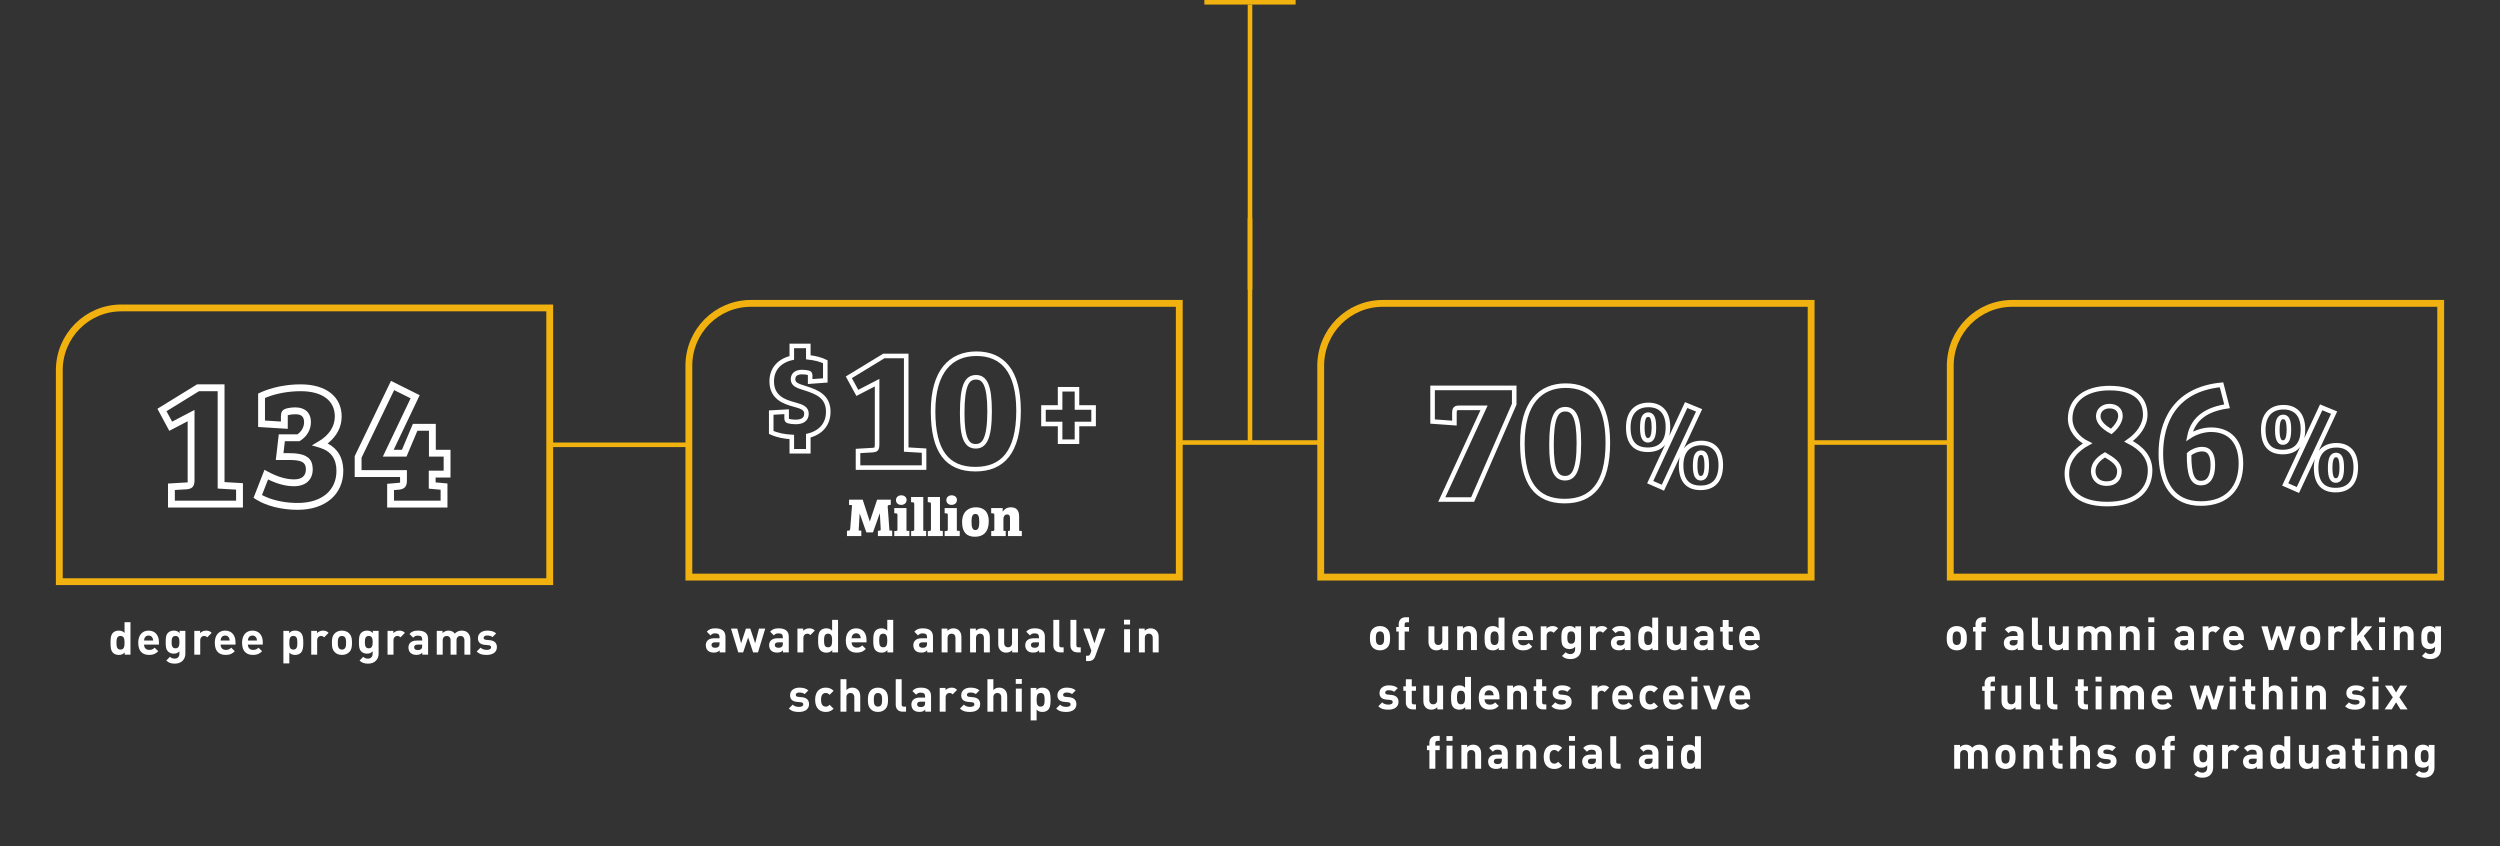 <?xml version="1.0" encoding="UTF-8"?>
<svg width="1096px" height="371px" viewBox="0 0 1096 371" version="1.1" xmlns="http://www.w3.org/2000/svg" xmlns:xlink="http://www.w3.org/1999/xlink">
    <rect x="0" y="0" width="1096" height="371" fill="#333333" stroke="none"/>
    <title>Group</title>
    <g id="Designs" stroke="none" stroke-width="1" fill="none" fill-rule="evenodd">
        <g id="Admissions-Landing" transform="translate(-172, -806)">
            <g id="Group" transform="translate(172, 806)">
                <g id="Stats" transform="translate(0, 95)">
                    <rect id="Background" x="0" y="1" width="1096" height="275"></rect>
                    <rect id="Line" fill="#F1B20F" transform="translate(548, 99) rotate(-180) translate(-548, -99) " x="518" y="98" width="60" height="2"></rect>
                    <rect id="Line" fill="#F1B20F" transform="translate(271, 100) rotate(-180) translate(-271, -100) " x="241" y="99" width="60" height="2"></rect>
                    <rect id="Line" fill="#F1B20F" transform="translate(824, 99) rotate(-180) translate(-824, -99) " x="794" y="98" width="60" height="2"></rect>
                    <g id="86%" transform="translate(837, 38)">
                        <path d="M45.17,0 L233,0 L233,120 L18,120 L18,27.308 C18,12.24 30.159,0.018 45.17,0 Z" id="Stroke-1" stroke="#F1B20F" stroke-width="3"></path>
                        <path d="M86.828,87.988 C100.28,87.988 105.6,80.996 105.6,73.244 C105.6,67.468 101.876,63.364 96.176,60.476 C100.204,57.664 103.472,53.484 103.472,48.772 C103.472,42.768 99.824,37.144 87.816,37.144 C76.72,37.144 70.564,42.768 70.564,50.52 C70.564,55.46 74.06,59.412 78.164,61.388 C73.68,63.82 69.12,68.228 69.12,74.612 C69.12,80.54 72.464,87.988 86.828,87.988 Z M88.576,56.144 C85.308,54.396 82.876,52.04 82.876,49.532 C82.876,46.872 84.928,45.048 87.816,45.048 C90.476,45.048 92.604,46.492 92.604,49.38 C92.604,51.812 90.552,54.472 88.576,56.144 Z M86.6,79.02 C82.192,79.02 80.672,76.056 80.672,73.548 C80.672,70.28 83.18,67.924 85.84,66.404 C89.184,68.38 92.148,70.204 92.148,73.624 C92.148,76.436 90.552,79.02 86.6,79.02 Z M127.868,87.76 C139.496,87.76 145.424,80.692 145.424,70.204 C145.424,60.628 140.56,55.384 132.276,55.384 C129.008,55.384 125.36,56.6 122.852,58.272 C124.524,49.988 130.984,46.34 139.344,45.124 L136.912,35.7 C115.86,37.752 110.312,52.724 110.312,65.796 C110.312,78.868 115.556,87.76 127.868,87.76 Z M127.944,78.792 C124.144,78.792 122.624,75.068 122.7,66.1 C123.916,64.96 126.272,63.896 128.4,63.896 C131.668,63.896 133.112,66.404 133.112,70.812 C133.112,76.36 130.984,78.792 127.944,78.792 Z" id="86" stroke="#FFFFFF" stroke-width="2" fill-opacity="0" fill="#00386C" fill-rule="nonzero"></path>
                        <path d="M163.755,65.178 C169.155,65.178 172.611,62.154 172.611,55.188 C172.611,48.546 169.155,45.522 164.079,45.522 C158.949,45.522 155.223,48.6 155.223,55.404 C155.223,62.046 158.193,65.178 163.755,65.178 Z M170.397,81.81 L186.273,47.898 L180.603,45.576 L164.835,79.38 L170.397,81.81 Z M163.809,61.02 C162.351,61.02 161.379,59.67 161.379,55.566 C161.379,51.084 162.351,49.788 163.971,49.788 C165.483,49.788 166.455,50.976 166.455,55.35 C166.455,59.832 165.321,61.02 163.809,61.02 Z M186.921,81.864 C192.321,81.864 195.777,78.84 195.777,71.874 C195.777,65.178 192.267,62.208 187.245,62.208 C182.115,62.208 178.389,65.286 178.389,72.036 C178.389,78.732 181.359,81.864 186.921,81.864 Z M186.975,77.652 C185.517,77.652 184.545,76.356 184.545,72.252 C184.545,67.77 185.517,66.474 187.137,66.474 C188.649,66.474 189.621,67.662 189.621,72.036 C189.621,76.518 188.487,77.652 186.975,77.652 Z" id="%" stroke="#FFFFFF" stroke-width="2" fill-opacity="0" fill="#00386C" fill-rule="nonzero"></path>
                        <path d="M20.84,152.12 C22.38,152.12 23.42,151.52 24.08,150.84 C25.04,149.86 25.26,148.66 25.26,146.78 C25.26,144.9 25.02,143.74 24.08,142.74 C23.42,142.04 22.38,141.46 20.84,141.46 C19.3,141.46 18.28,142.06 17.62,142.74 C16.68,143.74 16.44,144.9 16.44,146.78 C16.44,148.66 16.68,149.84 17.62,150.84 C18.28,151.52 19.3,152.12 20.84,152.12 Z M20.84,149.78 C20.34,149.78 19.94,149.62 19.64,149.32 C19.1,148.8 19.04,147.86 19.04,146.78 C19.04,145.72 19.1,144.78 19.64,144.26 C19.94,143.96 20.34,143.8 20.84,143.8 C21.36,143.8 21.76,143.96 22.06,144.26 C22.6,144.78 22.66,145.72 22.66,146.78 C22.66,147.86 22.6,148.8 22.06,149.32 C21.76,149.62 21.36,149.78 20.84,149.78 Z M31.66,152 L31.66,143.86 L33.58,143.86 L33.58,141.88 L31.66,141.88 L31.66,140.74 C31.66,140.14 31.94,139.8 32.56,139.8 L33.58,139.8 L33.58,137.6 L32.1,137.6 C29.98,137.6 29.06,139.1 29.06,140.58 L29.06,141.88 L27.98,141.88 L27.98,143.86 L29.06,143.86 L29.06,152 L31.66,152 Z M45,152.1 C46.2,152.1 46.86,151.8 47.56,151.1 L47.56,152 L50.1,152 L50.1,145.14 C50.1,142.7 48.6,141.46 45.66,141.46 C43.92,141.46 42.94,141.82 41.92,142.94 L43.56,144.56 C44.12,143.92 44.62,143.66 45.56,143.66 C46.94,143.66 47.5,144.16 47.5,145.3 L47.5,145.82 L45.08,145.82 C42.62,145.82 41.48,147.18 41.48,148.84 C41.48,149.76 41.78,150.6 42.34,151.18 C42.94,151.78 43.82,152.1 45,152.1 Z M45.56,149.98 C44.48,149.98 43.98,149.52 43.98,148.8 C43.98,148.02 44.48,147.6 45.52,147.6 L47.5,147.6 L47.5,148.16 C47.5,148.82 47.4,149.22 47.1,149.48 C46.66,149.9 46.2,149.98 45.56,149.98 Z M58.32,152 L58.32,149.8 L57.32,149.8 C56.66,149.8 56.4,149.48 56.4,148.86 L56.4,137.76 L53.8,137.76 L53.8,149.02 C53.8,150.5 54.7,152 56.84,152 L58.32,152 Z M64.8,152.12 C65.76,152.12 66.72,151.76 67.4,151.04 L67.4,152 L69.94,152 L69.94,141.58 L67.34,141.58 L67.34,147.88 C67.34,149.3 66.42,149.78 65.6,149.78 C64.78,149.78 63.88,149.3 63.88,147.88 L63.88,141.58 L61.28,141.58 L61.28,148.24 C61.28,149.38 61.5,150.36 62.34,151.2 C62.92,151.78 63.76,152.12 64.8,152.12 Z M76.46,152 L76.46,145.7 C76.46,144.28 77.38,143.8 78.2,143.8 C79.02,143.8 79.92,144.28 79.92,145.7 L79.92,152 L82.52,152 L82.52,145.64 C82.52,144.28 83.46,143.8 84.26,143.8 C85.08,143.8 85.98,144.28 85.98,145.7 L85.98,152 L88.58,152 L88.58,145.34 C88.58,144.2 88.28,143.22 87.44,142.38 C86.86,141.8 85.92,141.46 84.88,141.46 C83.58,141.46 82.64,141.86 81.76,142.78 C81.1,141.88 80.16,141.46 79,141.46 C78.04,141.46 77.08,141.84 76.4,142.54 L76.4,141.58 L73.86,141.58 L73.86,152 L76.46,152 Z M94.98,152 L94.98,145.7 C94.98,144.28 95.9,143.8 96.72,143.8 C97.54,143.8 98.44,144.28 98.44,145.7 L98.44,152 L101.04,152 L101.04,145.34 C101.04,144.2 100.82,143.22 99.98,142.38 C99.4,141.8 98.56,141.46 97.52,141.46 C96.56,141.46 95.6,141.82 94.92,142.54 L94.92,141.58 L92.38,141.58 L92.38,152 L94.98,152 Z M107.46,139.8 L107.46,137.68 L104.8,137.68 L104.8,139.8 L107.46,139.8 Z M107.44,152 L107.44,141.88 L104.84,141.88 L104.84,152 L107.44,152 Z M119.76,152.1 C120.96,152.1 121.62,151.8 122.32,151.1 L122.32,152 L124.86,152 L124.86,145.14 C124.86,142.7 123.36,141.46 120.42,141.46 C118.68,141.46 117.7,141.82 116.68,142.94 L118.32,144.56 C118.88,143.92 119.38,143.66 120.32,143.66 C121.7,143.66 122.26,144.16 122.26,145.3 L122.26,145.82 L119.84,145.82 C117.38,145.82 116.24,147.18 116.24,148.84 C116.24,149.76 116.54,150.6 117.1,151.18 C117.7,151.78 118.58,152.1 119.76,152.1 Z M120.32,149.98 C119.24,149.98 118.74,149.52 118.74,148.8 C118.74,148.02 119.24,147.6 120.28,147.6 L122.26,147.6 L122.26,148.16 C122.26,148.82 122.16,149.22 121.86,149.48 C121.42,149.9 120.96,149.98 120.32,149.98 Z M131.26,152 L131.26,145.72 C131.26,144.4 132.14,143.8 132.94,143.8 C133.58,143.8 133.92,144.02 134.32,144.42 L136.28,142.44 C135.56,141.72 134.84,141.46 133.82,141.46 C132.7,141.46 131.7,141.98 131.2,142.58 L131.2,141.58 L128.66,141.58 L128.66,152 L131.26,152 Z M142.46,152.12 C144.34,152.12 145.36,151.56 146.42,150.48 L144.84,148.94 C144.18,149.58 143.62,149.92 142.48,149.92 C141,149.92 140.2,148.96 140.2,147.6 L146.72,147.6 L146.72,146.5 C146.72,143.54 145.08,141.46 142.18,141.46 C139.48,141.46 137.64,143.38 137.64,146.78 C137.64,151 140,152.12 142.46,152.12 Z M144.16,145.82 L140.2,145.82 C140.22,145.36 140.26,145.08 140.44,144.7 C140.72,144.08 141.3,143.62 142.18,143.62 C143.06,143.62 143.64,144.08 143.92,144.7 C144.1,145.08 144.14,145.36 144.16,145.82 Z M159.72,152 L161.9,145.46 L164.08,152 L166.22,152 L169.4,141.58 L166.66,141.58 L164.98,148.02 L162.84,141.58 L160.94,141.58 L158.82,148.02 L157.14,141.58 L154.38,141.58 L157.58,152 L159.72,152 Z M175.8,152.12 C177.34,152.12 178.38,151.52 179.04,150.84 C180,149.86 180.22,148.66 180.22,146.78 C180.22,144.9 179.98,143.74 179.04,142.74 C178.38,142.04 177.34,141.46 175.8,141.46 C174.26,141.46 173.24,142.06 172.58,142.74 C171.64,143.74 171.4,144.9 171.4,146.78 C171.4,148.66 171.64,149.84 172.58,150.84 C173.24,151.52 174.26,152.12 175.8,152.12 Z M175.8,149.78 C175.3,149.78 174.9,149.62 174.6,149.32 C174.06,148.8 174,147.86 174,146.78 C174,145.72 174.06,144.78 174.6,144.26 C174.9,143.96 175.3,143.8 175.8,143.8 C176.32,143.8 176.72,143.96 177.02,144.26 C177.56,144.78 177.62,145.72 177.62,146.78 C177.62,147.86 177.56,148.8 177.02,149.32 C176.72,149.62 176.32,149.78 175.8,149.78 Z M186.3,152 L186.3,145.72 C186.3,144.4 187.18,143.8 187.98,143.8 C188.62,143.8 188.96,144.02 189.36,144.42 L191.32,142.44 C190.6,141.72 189.88,141.46 188.86,141.46 C187.74,141.46 186.74,141.98 186.24,142.58 L186.24,141.58 L183.7,141.58 L183.7,152 L186.3,152 Z M196.4,152 L196.4,148.9 L197.5,147.66 L200.06,152 L203.28,152 L199.28,145.78 L203,141.58 L199.86,141.58 L196.4,145.84 L196.4,137.76 L193.8,137.76 L193.8,152 L196.4,152 Z M208.6,139.8 L208.6,137.68 L205.94,137.68 L205.94,139.8 L208.6,139.8 Z M208.58,152 L208.58,141.88 L205.98,141.88 L205.98,152 L208.58,152 Z M215.08,152 L215.08,145.7 C215.08,144.28 216,143.8 216.82,143.8 C217.64,143.8 218.54,144.28 218.54,145.7 L218.54,152 L221.14,152 L221.14,145.34 C221.14,144.2 220.92,143.22 220.08,142.38 C219.5,141.8 218.66,141.46 217.62,141.46 C216.66,141.46 215.7,141.82 215.02,142.54 L215.02,141.58 L212.48,141.58 L212.48,152 L215.08,152 Z M228.54,155.94 C231.34,155.94 233.12,154.12 233.12,151.62 L233.12,141.58 L230.6,141.58 L230.6,142.56 C229.88,141.76 229.16,141.46 228.06,141.46 C227.04,141.46 226.14,141.8 225.56,142.38 C224.632,143.308 224.511,144.542 224.501,146.217 L224.5,146.5 C224.5,148.32 224.58,149.66 225.56,150.64 C226.14,151.22 227.02,151.56 228.04,151.56 C229.06,151.56 229.84,151.28 230.52,150.52 L230.52,151.58 C230.52,152.64 229.98,153.74 228.42,153.74 C227.54,153.74 226.96,153.5 226.38,152.94 L224.76,154.58 C225.84,155.62 226.94,155.94 228.54,155.94 Z M228.8,149.22 C227.317,149.22 227.114,147.977 227.101,146.653 L227.1,146.5 C227.1,145.12 227.26,143.8 228.8,143.8 C230.34,143.8 230.52,145.12 230.52,146.5 C230.52,147.88 230.34,149.22 228.8,149.22 Z M35.66,178 L35.66,169.86 L37.58,169.86 L37.58,167.88 L35.66,167.88 L35.66,166.74 C35.66,166.14 35.94,165.8 36.56,165.8 L37.58,165.8 L37.58,163.6 L36.1,163.6 C33.98,163.6 33.06,165.1 33.06,166.58 L33.06,167.88 L31.98,167.88 L31.98,169.86 L33.06,169.86 L33.06,178 L35.66,178 Z M43.98,178.12 C44.94,178.12 45.9,177.76 46.58,177.04 L46.58,178 L49.12,178 L49.12,167.58 L46.52,167.58 L46.52,173.88 C46.52,175.3 45.6,175.78 44.78,175.78 C43.96,175.78 43.06,175.3 43.06,173.88 L43.06,167.58 L40.46,167.58 L40.46,174.24 C40.46,175.38 40.68,176.36 41.52,177.2 C42.1,177.78 42.94,178.12 43.98,178.12 Z M57.46,178 L57.46,175.8 L56.46,175.8 C55.8,175.8 55.54,175.48 55.54,174.86 L55.54,163.76 L52.94,163.76 L52.94,175.02 C52.94,176.5 53.84,178 55.98,178 L57.46,178 Z M64.96,178 L64.96,175.8 L63.96,175.8 C63.3,175.8 63.04,175.48 63.04,174.86 L63.04,163.76 L60.44,163.76 L60.44,175.02 C60.44,176.5 61.34,178 63.48,178 L64.96,178 Z M78.36,178 L78.36,175.8 L77.42,175.8 C76.8,175.8 76.52,175.46 76.52,174.86 L76.52,169.86 L78.36,169.86 L78.36,167.88 L76.52,167.88 L76.52,164.8 L73.92,164.8 L73.92,167.88 L72.82,167.88 L72.82,169.86 L73.92,169.86 L73.92,175.02 C73.92,176.5 74.82,178 76.94,178 L78.36,178 Z M84.34,165.8 L84.34,163.68 L81.68,163.68 L81.68,165.8 L84.34,165.8 Z M84.32,178 L84.32,167.88 L81.72,167.88 L81.72,178 L84.32,178 Z M90.82,178 L90.82,171.7 C90.82,170.28 91.74,169.8 92.56,169.8 C93.38,169.8 94.28,170.28 94.28,171.7 L94.28,178 L96.88,178 L96.88,171.64 C96.88,170.28 97.82,169.8 98.62,169.8 C99.44,169.8 100.34,170.28 100.34,171.7 L100.34,178 L102.94,178 L102.94,171.34 C102.94,170.2 102.64,169.22 101.8,168.38 C101.22,167.8 100.28,167.46 99.24,167.46 C97.94,167.46 97,167.86 96.12,168.78 C95.46,167.88 94.52,167.46 93.36,167.46 C92.4,167.46 91.44,167.84 90.76,168.54 L90.76,167.58 L88.22,167.58 L88.22,178 L90.82,178 Z M111.04,178.12 C112.92,178.12 113.94,177.56 115,176.48 L113.42,174.94 C112.76,175.58 112.2,175.92 111.06,175.92 C109.58,175.92 108.78,174.96 108.78,173.6 L115.3,173.6 L115.3,172.5 C115.3,169.54 113.66,167.46 110.76,167.46 C108.06,167.46 106.22,169.38 106.22,172.78 C106.22,177 108.58,178.12 111.04,178.12 Z M112.74,171.82 L108.78,171.82 C108.8,171.36 108.84,171.08 109.02,170.7 C109.3,170.08 109.88,169.62 110.76,169.62 C111.64,169.62 112.22,170.08 112.5,170.7 C112.68,171.08 112.72,171.36 112.74,171.82 Z M128.3,178 L130.48,171.46 L132.66,178 L134.8,178 L137.98,167.58 L135.24,167.58 L133.56,174.02 L131.42,167.58 L129.52,167.58 L127.4,174.02 L125.72,167.58 L122.96,167.58 L126.16,178 L128.3,178 Z M143.14,165.8 L143.14,163.68 L140.48,163.68 L140.48,165.8 L143.14,165.8 Z M143.12,178 L143.12,167.88 L140.52,167.88 L140.52,178 L143.12,178 Z M151.7,178 L151.7,175.8 L150.76,175.8 C150.14,175.8 149.86,175.46 149.86,174.86 L149.86,169.86 L151.7,169.86 L151.7,167.88 L149.86,167.88 L149.86,164.8 L147.26,164.8 L147.26,167.88 L146.16,167.88 L146.16,169.86 L147.26,169.86 L147.26,175.02 C147.26,176.5 148.16,178 150.28,178 L151.7,178 Z M157.66,178 L157.66,171.7 C157.66,170.28 158.58,169.8 159.4,169.8 C160.22,169.8 161.12,170.28 161.12,171.7 L161.12,178 L163.72,178 L163.72,171.34 C163.72,170.2 163.5,169.22 162.66,168.38 C162.08,167.8 161.24,167.46 160.2,167.46 C159.2,167.46 158.32,167.82 157.66,168.54 L157.66,163.76 L155.06,163.76 L155.06,178 L157.66,178 Z M170.14,165.8 L170.14,163.68 L167.48,163.68 L167.48,165.8 L170.14,165.8 Z M170.12,178 L170.12,167.88 L167.52,167.88 L167.52,178 L170.12,178 Z M176.62,178 L176.62,171.7 C176.62,170.28 177.54,169.8 178.36,169.8 C179.18,169.8 180.08,170.28 180.08,171.7 L180.08,178 L182.68,178 L182.68,171.34 C182.68,170.2 182.46,169.22 181.62,168.38 C181.04,167.8 180.2,167.46 179.16,167.46 C178.2,167.46 177.24,167.82 176.56,168.54 L176.56,167.58 L174.02,167.58 L174.02,178 L176.62,178 Z M195.54,178.12 C198,178.12 199.96,177.02 199.96,174.72 C199.96,172.94 198.92,171.86 196.86,171.66 L195.22,171.5 C194.44,171.42 194.14,171.12 194.14,170.6 C194.14,170.08 194.58,169.6 195.62,169.6 C196.54,169.6 197.44,169.76 198.04,170.3 L199.64,168.68 C198.64,167.76 197.3,167.46 195.66,167.46 C193.54,167.46 191.64,168.6 191.64,170.78 C191.64,172.7 192.8,173.52 194.64,173.7 L196.32,173.86 C197.16,173.94 197.42,174.3 197.42,174.82 C197.42,175.6 196.48,175.9 195.58,175.9 C194.78,175.9 193.64,175.78 192.8,174.92 L191.1,176.62 C192.44,177.94 193.9,178.12 195.54,178.12 Z M205.76,165.8 L205.76,163.68 L203.1,163.68 L203.1,165.8 L205.76,165.8 Z M205.74,178 L205.74,167.88 L203.14,167.88 L203.14,178 L205.74,178 Z M211.54,178 L213.44,174.88 L215.36,178 L218.48,178 L214.88,172.68 L218.34,167.58 L215.22,167.58 L213.44,170.56 L211.68,167.58 L208.56,167.58 L212.02,172.68 L208.42,178 L211.54,178 Z M22.32,204 L22.32,197.7 C22.32,196.28 23.24,195.8 24.06,195.8 C24.88,195.8 25.78,196.28 25.78,197.7 L25.78,204 L28.38,204 L28.38,197.64 C28.38,196.28 29.32,195.8 30.12,195.8 C30.94,195.8 31.84,196.28 31.84,197.7 L31.84,204 L34.44,204 L34.44,197.34 C34.44,196.2 34.14,195.22 33.3,194.38 C32.72,193.8 31.78,193.46 30.74,193.46 C29.44,193.46 28.5,193.86 27.62,194.78 C26.96,193.88 26.02,193.46 24.86,193.46 C23.9,193.46 22.94,193.84 22.26,194.54 L22.26,193.58 L19.72,193.58 L19.72,204 L22.32,204 Z M42.2,204.12 C43.74,204.12 44.78,203.52 45.44,202.84 C46.4,201.86 46.62,200.66 46.62,198.78 C46.62,196.9 46.38,195.74 45.44,194.74 C44.78,194.04 43.74,193.46 42.2,193.46 C40.66,193.46 39.64,194.06 38.98,194.74 C38.04,195.74 37.8,196.9 37.8,198.78 C37.8,200.66 38.04,201.84 38.98,202.84 C39.64,203.52 40.66,204.12 42.2,204.12 Z M42.2,201.78 C41.7,201.78 41.3,201.62 41,201.32 C40.46,200.8 40.4,199.86 40.4,198.78 C40.4,197.72 40.46,196.78 41,196.26 C41.3,195.96 41.7,195.8 42.2,195.8 C42.72,195.8 43.12,195.96 43.42,196.26 C43.96,196.78 44.02,197.72 44.02,198.78 C44.02,199.86 43.96,200.8 43.42,201.32 C43.12,201.62 42.72,201.78 42.2,201.78 Z M52.7,204 L52.7,197.7 C52.7,196.28 53.62,195.8 54.44,195.8 C55.26,195.8 56.16,196.28 56.16,197.7 L56.16,204 L58.76,204 L58.76,197.34 C58.76,196.2 58.54,195.22 57.7,194.38 C57.12,193.8 56.28,193.46 55.24,193.46 C54.28,193.46 53.32,193.82 52.64,194.54 L52.64,193.58 L50.1,193.58 L50.1,204 L52.7,204 Z M67.24,204 L67.24,201.8 L66.3,201.8 C65.68,201.8 65.4,201.46 65.4,200.86 L65.4,195.86 L67.24,195.86 L67.24,193.88 L65.4,193.88 L65.4,190.8 L62.8,190.8 L62.8,193.88 L61.7,193.88 L61.7,195.86 L62.8,195.86 L62.8,201.02 C62.8,202.5 63.7,204 65.82,204 L67.24,204 Z M73.2,204 L73.2,197.7 C73.2,196.28 74.12,195.8 74.94,195.8 C75.76,195.8 76.66,196.28 76.66,197.7 L76.66,204 L79.26,204 L79.26,197.34 C79.26,196.2 79.04,195.22 78.2,194.38 C77.62,193.8 76.78,193.46 75.74,193.46 C74.74,193.46 73.86,193.82 73.2,194.54 L73.2,189.76 L70.6,189.76 L70.6,204 L73.2,204 Z M86.48,204.12 C88.94,204.12 90.9,203.02 90.9,200.72 C90.9,198.94 89.86,197.86 87.8,197.66 L86.16,197.5 C85.38,197.42 85.08,197.12 85.08,196.6 C85.08,196.08 85.52,195.6 86.56,195.6 C87.48,195.6 88.38,195.76 88.98,196.3 L90.58,194.68 C89.58,193.76 88.24,193.46 86.6,193.46 C84.48,193.46 82.58,194.6 82.58,196.78 C82.58,198.7 83.74,199.52 85.58,199.7 L87.26,199.86 C88.1,199.94 88.36,200.3 88.36,200.82 C88.36,201.6 87.42,201.9 86.52,201.9 C85.72,201.9 84.58,201.78 83.74,200.92 L82.04,202.62 C83.38,203.94 84.84,204.12 86.48,204.12 Z M103.68,204.12 C105.22,204.12 106.26,203.52 106.92,202.84 C107.88,201.86 108.1,200.66 108.1,198.78 C108.1,196.9 107.86,195.74 106.92,194.74 C106.26,194.04 105.22,193.46 103.68,193.46 C102.14,193.46 101.12,194.06 100.46,194.74 C99.52,195.74 99.28,196.9 99.28,198.78 C99.28,200.66 99.52,201.84 100.46,202.84 C101.12,203.52 102.14,204.12 103.68,204.12 Z M103.68,201.78 C103.18,201.78 102.78,201.62 102.48,201.32 C101.94,200.8 101.88,199.86 101.88,198.78 C101.88,197.72 101.94,196.78 102.48,196.26 C102.78,195.96 103.18,195.8 103.68,195.8 C104.2,195.8 104.6,195.96 104.9,196.26 C105.44,196.78 105.5,197.72 105.5,198.78 C105.5,199.86 105.44,200.8 104.9,201.32 C104.6,201.62 104.2,201.78 103.68,201.78 Z M114.5,204 L114.5,195.86 L116.42,195.86 L116.42,193.88 L114.5,193.88 L114.5,192.74 C114.5,192.14 114.78,191.8 115.4,191.8 L116.42,191.8 L116.42,189.6 L114.94,189.6 C112.82,189.6 111.9,191.1 111.9,192.58 L111.9,193.88 L110.82,193.88 L110.82,195.86 L111.9,195.86 L111.9,204 L114.5,204 Z M128.66,207.94 C131.46,207.94 133.24,206.12 133.24,203.62 L133.24,193.58 L130.72,193.58 L130.72,194.56 C130,193.76 129.28,193.46 128.18,193.46 C127.16,193.46 126.26,193.8 125.68,194.38 C124.7,195.36 124.62,196.68 124.62,198.5 C124.62,200.32 124.7,201.66 125.68,202.64 C126.26,203.22 127.14,203.56 128.16,203.56 C129.18,203.56 129.96,203.28 130.64,202.52 L130.64,203.58 C130.64,204.64 130.1,205.74 128.54,205.74 C127.66,205.74 127.08,205.5 126.5,204.94 L124.88,206.58 C125.96,207.62 127.06,207.94 128.66,207.94 Z M128.92,201.22 C127.437,201.22 127.234,199.977 127.221,198.653 L127.22,198.5 C127.22,197.12 127.38,195.8 128.92,195.8 C130.403,195.8 130.625,197.024 130.639,198.347 L130.64,198.5 C130.64,199.88 130.46,201.22 128.92,201.22 Z M139.76,204 L139.76,197.72 C139.76,196.4 140.64,195.8 141.44,195.8 C142.08,195.8 142.42,196.02 142.82,196.42 L144.78,194.44 C144.06,193.72 143.34,193.46 142.32,193.46 C141.2,193.46 140.2,193.98 139.7,194.58 L139.7,193.58 L137.16,193.58 L137.16,204 L139.76,204 Z M149.84,204.1 C151.04,204.1 151.7,203.8 152.4,203.1 L152.4,204 L154.94,204 L154.94,197.14 C154.94,194.7 153.44,193.46 150.5,193.46 C148.76,193.46 147.78,193.82 146.76,194.94 L148.4,196.56 C148.96,195.92 149.46,195.66 150.4,195.66 C151.78,195.66 152.34,196.16 152.34,197.3 L152.34,197.82 L149.92,197.82 C147.46,197.82 146.32,199.18 146.32,200.84 C146.32,201.76 146.62,202.6 147.18,203.18 C147.78,203.78 148.66,204.1 149.84,204.1 Z M150.4,201.98 C149.32,201.98 148.82,201.52 148.82,200.8 C148.82,200.02 149.32,199.6 150.36,199.6 L152.34,199.6 L152.34,200.16 C152.34,200.82 152.24,201.22 151.94,201.48 C151.5,201.9 151.04,201.98 150.4,201.98 Z M161.92,204.12 C163.02,204.12 163.78,203.82 164.5,203.02 L164.5,204 L167.04,204 L167.04,189.76 L164.44,189.76 L164.44,194.5 C163.76,193.74 162.96,193.46 161.9,193.46 C160.86,193.46 159.96,193.8 159.38,194.4 C158.433,195.366 158.311,196.871 158.301,198.506 L158.3,198.78 C158.3,200.54 158.38,202.16 159.38,203.18 C159.96,203.78 160.88,204.12 161.92,204.12 Z M162.66,201.78 C161.156,201.78 160.916,200.553 160.901,198.959 L160.9,198.78 C160.9,197.1 161.1,195.8 162.66,195.8 C164.22,195.8 164.44,197.1 164.44,198.78 C164.44,200.46 164.22,201.78 162.66,201.78 Z M174.36,204.12 C175.32,204.12 176.28,203.76 176.96,203.04 L176.96,204 L179.5,204 L179.5,193.58 L176.9,193.58 L176.9,199.88 C176.9,201.3 175.98,201.78 175.16,201.78 C174.34,201.78 173.44,201.3 173.44,199.88 L173.44,193.58 L170.84,193.58 L170.84,200.24 C170.84,201.38 171.06,202.36 171.9,203.2 C172.48,203.78 173.32,204.12 174.36,204.12 Z M186.2,204.1 C187.4,204.1 188.06,203.8 188.76,203.1 L188.76,204 L191.3,204 L191.3,197.14 C191.3,194.7 189.8,193.46 186.86,193.46 C185.12,193.46 184.14,193.82 183.12,194.94 L184.76,196.56 C185.32,195.92 185.82,195.66 186.76,195.66 C188.14,195.66 188.7,196.16 188.7,197.3 L188.7,197.82 L186.28,197.82 C183.82,197.82 182.68,199.18 182.68,200.84 C182.68,201.76 182.98,202.6 183.54,203.18 C184.14,203.78 185.02,204.1 186.2,204.1 Z M186.76,201.98 C185.68,201.98 185.18,201.52 185.18,200.8 C185.18,200.02 185.68,199.6 186.72,199.6 L188.7,199.6 L188.7,200.16 C188.7,200.82 188.6,201.22 188.3,201.48 C187.86,201.9 187.4,201.98 186.76,201.98 Z M199.78,204 L199.78,201.8 L198.84,201.8 C198.22,201.8 197.94,201.46 197.94,200.86 L197.94,195.86 L199.78,195.86 L199.78,193.88 L197.94,193.88 L197.94,190.8 L195.34,190.8 L195.34,193.88 L194.24,193.88 L194.24,195.86 L195.34,195.86 L195.34,201.02 C195.34,202.5 196.24,204 198.36,204 L199.78,204 Z M205.76,191.8 L205.76,189.68 L203.1,189.68 L203.1,191.8 L205.76,191.8 Z M205.74,204 L205.74,193.88 L203.14,193.88 L203.14,204 L205.74,204 Z M212.24,204 L212.24,197.7 C212.24,196.28 213.16,195.8 213.98,195.8 C214.8,195.8 215.7,196.28 215.7,197.7 L215.7,204 L218.3,204 L218.3,197.34 C218.3,196.2 218.08,195.22 217.24,194.38 C216.66,193.8 215.82,193.46 214.78,193.46 C213.82,193.46 212.86,193.82 212.18,194.54 L212.18,193.58 L209.64,193.58 L209.64,204 L212.24,204 Z M225.7,207.94 C228.5,207.94 230.28,206.12 230.28,203.62 L230.28,193.58 L227.76,193.58 L227.76,194.56 C227.04,193.76 226.32,193.46 225.22,193.46 C224.2,193.46 223.3,193.8 222.72,194.38 C221.792,195.308 221.671,196.542 221.661,198.217 L221.66,198.5 C221.66,200.32 221.74,201.66 222.72,202.64 C223.3,203.22 224.18,203.56 225.2,203.56 C226.22,203.56 227,203.28 227.68,202.52 L227.68,203.58 C227.68,204.64 227.14,205.74 225.58,205.74 C224.7,205.74 224.12,205.5 223.54,204.94 L221.92,206.58 C223,207.62 224.1,207.94 225.7,207.94 Z M225.96,201.22 C224.477,201.22 224.274,199.977 224.261,198.653 L224.26,198.5 C224.26,197.12 224.42,195.8 225.96,195.8 C227.5,195.8 227.68,197.12 227.68,198.5 C227.68,199.88 227.5,201.22 225.96,201.22 Z" id="ofalumniareworkingfulltimewithinsixmonthsofgraduating" fill="#FFFFFF" fill-rule="nonzero"></path>
                    </g>
                    <g id="70%" transform="translate(579, 38)">
                        <path d="M27.17,0 L215,0 L215,120 L0,120 L0,27.308 C0,12.24 12.159,0.018 27.17,0 Z" id="Stroke-1" stroke="#F1B20F" stroke-width="3"></path>
                        <path d="M66.596,86 L84.836,44.2 L84.836,37.056 L49.04,37.056 L49.04,51.8 L58.616,52.484 L58.616,47.848 C58.616,46.404 59.072,45.796 60.516,45.796 L71.612,45.796 L53.068,86 L66.596,86 Z M106.952,86.684 C118.808,86.684 125.876,79.312 125.876,61.072 C125.876,43.516 118.732,36.068 107.408,36.068 C96.236,36.068 88.408,43.668 88.408,61.3 C88.408,78.856 94.564,86.684 106.952,86.684 Z M107.104,76.652 C103.076,76.652 101.176,73.004 101.176,62.136 C101.176,49.9 103.228,46.404 107.256,46.404 C110.98,46.404 113.184,49.672 113.184,61.224 C113.184,73.46 110.828,76.652 107.104,76.652 Z" id="70" stroke="#FFFFFF" stroke-width="2" fill-opacity="0" fill="#FFFFFF" fill-rule="nonzero"></path>
                        <path d="M143.368,64.178 C148.768,64.178 152.224,61.154 152.224,54.188 C152.224,47.546 148.768,44.522 143.692,44.522 C138.562,44.522 134.836,47.6 134.836,54.404 C134.836,61.046 137.806,64.178 143.368,64.178 Z M150.01,80.81 L165.886,46.898 L160.216,44.576 L144.448,78.38 L150.01,80.81 Z M143.422,60.02 C141.964,60.02 140.992,58.67 140.992,54.566 C140.992,50.084 141.964,48.788 143.584,48.788 C145.096,48.788 146.068,49.976 146.068,54.35 C146.068,58.832 144.934,60.02 143.422,60.02 Z M166.534,80.864 C171.934,80.864 175.39,77.84 175.39,70.874 C175.39,64.178 171.88,61.208 166.858,61.208 C161.728,61.208 158.002,64.286 158.002,71.036 C158.002,77.732 160.972,80.864 166.534,80.864 Z M166.588,76.652 C165.13,76.652 164.158,75.356 164.158,71.252 C164.158,66.77 165.13,65.474 166.75,65.474 C168.262,65.474 169.234,66.662 169.234,71.036 C169.234,75.518 168.1,76.652 166.588,76.652 Z" id="%" stroke="#FFFFFF" stroke-width="2" fill-opacity="0" fill="#00386C" fill-rule="nonzero"></path>
                        <path d="M25.98,152.12 C27.52,152.12 28.56,151.52 29.22,150.84 C30.18,149.86 30.4,148.66 30.4,146.78 C30.4,144.9 30.16,143.74 29.22,142.74 C28.56,142.04 27.52,141.46 25.98,141.46 C24.44,141.46 23.42,142.06 22.76,142.74 C21.82,143.74 21.58,144.9 21.58,146.78 C21.58,148.66 21.82,149.84 22.76,150.84 C23.42,151.52 24.44,152.12 25.98,152.12 Z M25.98,149.78 C25.48,149.78 25.08,149.62 24.78,149.32 C24.24,148.8 24.18,147.86 24.18,146.78 C24.18,145.72 24.24,144.78 24.78,144.26 C25.08,143.96 25.48,143.8 25.98,143.8 C26.5,143.8 26.9,143.96 27.2,144.26 C27.74,144.78 27.8,145.72 27.8,146.78 C27.8,147.86 27.74,148.8 27.2,149.32 C26.9,149.62 26.5,149.78 25.98,149.78 Z M36.8,152 L36.8,143.86 L38.72,143.86 L38.72,141.88 L36.8,141.88 L36.8,140.74 C36.8,140.14 37.08,139.8 37.7,139.8 L38.72,139.8 L38.72,137.6 L37.24,137.6 C35.12,137.6 34.2,139.1 34.2,140.58 L34.2,141.88 L33.12,141.88 L33.12,143.86 L34.2,143.86 L34.2,152 L36.8,152 Z M50.76,152.12 C51.72,152.12 52.68,151.76 53.36,151.04 L53.36,152 L55.9,152 L55.9,141.58 L53.3,141.58 L53.3,147.88 C53.3,149.3 52.38,149.78 51.56,149.78 C50.74,149.78 49.84,149.3 49.84,147.88 L49.84,141.58 L47.24,141.58 L47.24,148.24 C47.24,149.38 47.46,150.36 48.3,151.2 C48.88,151.78 49.72,152.12 50.76,152.12 Z M62.42,152 L62.42,145.7 C62.42,144.28 63.34,143.8 64.16,143.8 C64.98,143.8 65.88,144.28 65.88,145.7 L65.88,152 L68.48,152 L68.48,145.34 C68.48,144.2 68.26,143.22 67.42,142.38 C66.84,141.8 66,141.46 64.96,141.46 C64,141.46 63.04,141.82 62.36,142.54 L62.36,141.58 L59.82,141.58 L59.82,152 L62.42,152 Z M75.46,152.12 C76.56,152.12 77.32,151.82 78.04,151.02 L78.04,152 L80.58,152 L80.58,137.76 L77.98,137.76 L77.98,142.5 C77.3,141.74 76.5,141.46 75.44,141.46 C74.4,141.46 73.5,141.8 72.92,142.4 C71.973,143.366 71.851,144.871 71.841,146.506 L71.84,146.78 C71.84,148.54 71.92,150.16 72.92,151.18 C73.5,151.78 74.42,152.12 75.46,152.12 Z M76.2,149.78 C74.696,149.78 74.456,148.553 74.441,146.959 L74.44,146.78 C74.44,145.1 74.64,143.8 76.2,143.8 C77.76,143.8 77.98,145.1 77.98,146.78 C77.98,148.46 77.76,149.78 76.2,149.78 Z M88.8,152.12 C90.68,152.12 91.7,151.56 92.76,150.48 L91.18,148.94 C90.52,149.58 89.96,149.92 88.82,149.92 C87.34,149.92 86.54,148.96 86.54,147.6 L93.06,147.6 L93.06,146.5 C93.06,143.54 91.42,141.46 88.52,141.46 C85.82,141.46 83.98,143.38 83.98,146.78 C83.98,151 86.34,152.12 88.8,152.12 Z M90.5,145.82 L86.54,145.82 C86.56,145.36 86.6,145.08 86.78,144.7 C87.06,144.08 87.64,143.62 88.52,143.62 C89.4,143.62 89.98,144.08 90.26,144.7 C90.44,145.08 90.48,145.36 90.5,145.82 Z M99.06,152 L99.06,145.72 C99.06,144.4 99.94,143.8 100.74,143.8 C101.38,143.8 101.72,144.02 102.12,144.42 L104.08,142.44 C103.36,141.72 102.64,141.46 101.62,141.46 C100.5,141.46 99.5,141.98 99,142.58 L99,141.58 L96.46,141.58 L96.46,152 L99.06,152 Z M109.56,155.94 C112.36,155.94 114.14,154.12 114.14,151.62 L114.14,141.58 L111.62,141.58 L111.62,142.56 C110.9,141.76 110.18,141.46 109.08,141.46 C108.06,141.46 107.16,141.8 106.58,142.38 C105.652,143.308 105.531,144.542 105.521,146.217 L105.52,146.5 C105.52,148.32 105.6,149.66 106.58,150.64 C107.16,151.22 108.04,151.56 109.06,151.56 C110.08,151.56 110.86,151.28 111.54,150.52 L111.54,151.58 C111.54,152.64 111,153.74 109.44,153.74 C108.56,153.74 107.98,153.5 107.4,152.94 L105.78,154.58 C106.86,155.62 107.96,155.94 109.56,155.94 Z M109.82,149.22 C108.337,149.22 108.134,147.977 108.121,146.653 L108.12,146.5 C108.12,145.12 108.28,143.8 109.82,143.8 C111.36,143.8 111.54,145.12 111.54,146.5 C111.54,147.88 111.36,149.22 109.82,149.22 Z M120.66,152 L120.66,145.72 C120.66,144.4 121.54,143.8 122.34,143.8 C122.98,143.8 123.32,144.02 123.72,144.42 L125.68,142.44 C124.96,141.72 124.24,141.46 123.22,141.46 C122.1,141.46 121.1,141.98 120.6,142.58 L120.6,141.58 L118.06,141.58 L118.06,152 L120.66,152 Z M130.74,152.1 C131.94,152.1 132.6,151.8 133.3,151.1 L133.3,152 L135.84,152 L135.84,145.14 C135.84,142.7 134.34,141.46 131.4,141.46 C129.66,141.46 128.68,141.82 127.66,142.94 L129.3,144.56 C129.86,143.92 130.36,143.66 131.3,143.66 C132.68,143.66 133.24,144.16 133.24,145.3 L133.24,145.82 L130.82,145.82 C128.36,145.82 127.22,147.18 127.22,148.84 C127.22,149.76 127.52,150.6 128.08,151.18 C128.68,151.78 129.56,152.1 130.74,152.1 Z M131.3,149.98 C130.22,149.98 129.72,149.52 129.72,148.8 C129.72,148.02 130.22,147.6 131.26,147.6 L133.24,147.6 L133.24,148.16 C133.24,148.82 133.14,149.22 132.84,149.48 C132.4,149.9 131.94,149.98 131.3,149.98 Z M142.82,152.12 C143.92,152.12 144.68,151.82 145.4,151.02 L145.4,152 L147.94,152 L147.94,137.76 L145.34,137.76 L145.34,142.5 C144.66,141.74 143.86,141.46 142.8,141.46 C141.76,141.46 140.86,141.8 140.28,142.4 C139.333,143.366 139.211,144.871 139.201,146.506 L139.2,146.78 C139.2,148.54 139.28,150.16 140.28,151.18 C140.86,151.78 141.78,152.12 142.82,152.12 Z M143.56,149.78 C142.056,149.78 141.816,148.553 141.801,146.959 L141.8,146.78 C141.8,145.1 142,143.8 143.56,143.8 C145.12,143.8 145.34,145.1 145.34,146.78 C145.34,148.46 145.12,149.78 143.56,149.78 Z M155.26,152.12 C156.22,152.12 157.18,151.76 157.86,151.04 L157.86,152 L160.4,152 L160.4,141.58 L157.8,141.58 L157.8,147.88 C157.8,149.3 156.88,149.78 156.06,149.78 C155.24,149.78 154.34,149.3 154.34,147.88 L154.34,141.58 L151.74,141.58 L151.74,148.24 C151.74,149.38 151.96,150.36 152.8,151.2 C153.38,151.78 154.22,152.12 155.26,152.12 Z M167.1,152.1 C168.3,152.1 168.96,151.8 169.66,151.1 L169.66,152 L172.2,152 L172.2,145.14 C172.2,142.7 170.7,141.46 167.76,141.46 C166.02,141.46 165.04,141.82 164.02,142.94 L165.66,144.56 C166.22,143.92 166.72,143.66 167.66,143.66 C169.04,143.66 169.6,144.16 169.6,145.3 L169.6,145.82 L167.18,145.82 C164.72,145.82 163.58,147.18 163.58,148.84 C163.58,149.76 163.88,150.6 164.44,151.18 C165.04,151.78 165.92,152.1 167.1,152.1 Z M167.66,149.98 C166.58,149.98 166.08,149.52 166.08,148.8 C166.08,148.02 166.58,147.6 167.62,147.6 L169.6,147.6 L169.6,148.16 C169.6,148.82 169.5,149.22 169.2,149.48 C168.76,149.9 168.3,149.98 167.66,149.98 Z M180.68,152 L180.68,149.8 L179.74,149.8 C179.12,149.8 178.84,149.46 178.84,148.86 L178.84,143.86 L180.68,143.86 L180.68,141.88 L178.84,141.88 L178.84,138.8 L176.24,138.8 L176.24,141.88 L175.14,141.88 L175.14,143.86 L176.24,143.86 L176.24,149.02 C176.24,150.5 177.14,152 179.26,152 L180.68,152 Z M188.24,152.12 C190.12,152.12 191.14,151.56 192.2,150.48 L190.62,148.94 C189.96,149.58 189.4,149.92 188.26,149.92 C186.78,149.92 185.98,148.96 185.98,147.6 L192.5,147.6 L192.5,146.5 C192.5,143.54 190.86,141.46 187.96,141.46 C185.26,141.46 183.42,143.38 183.42,146.78 C183.42,151 185.78,152.12 188.24,152.12 Z M189.94,145.82 L185.98,145.82 C186,145.36 186.04,145.08 186.22,144.7 C186.5,144.08 187.08,143.62 187.96,143.62 C188.84,143.62 189.42,144.08 189.7,144.7 C189.88,145.08 189.92,145.36 189.94,145.82 Z M29.68,178.12 C32.14,178.12 34.1,177.02 34.1,174.72 C34.1,172.94 33.06,171.86 31,171.66 L29.36,171.5 C28.58,171.42 28.28,171.12 28.28,170.6 C28.28,170.08 28.72,169.6 29.76,169.6 C30.68,169.6 31.58,169.76 32.18,170.3 L33.78,168.68 C32.78,167.76 31.44,167.46 29.8,167.46 C27.68,167.46 25.78,168.6 25.78,170.78 C25.78,172.7 26.94,173.52 28.78,173.7 L30.46,173.86 C31.3,173.94 31.56,174.3 31.56,174.82 C31.56,175.6 30.62,175.9 29.72,175.9 C28.92,175.9 27.78,175.78 26.94,174.92 L25.24,176.62 C26.58,177.94 28.04,178.12 29.68,178.12 Z M41.76,178 L41.76,175.8 L40.82,175.8 C40.2,175.8 39.92,175.46 39.92,174.86 L39.92,169.86 L41.76,169.86 L41.76,167.88 L39.92,167.88 L39.92,164.8 L37.32,164.8 L37.32,167.88 L36.22,167.88 L36.22,169.86 L37.32,169.86 L37.32,175.02 C37.32,176.5 38.22,178 40.34,178 L41.76,178 Z M48.52,178.12 C49.48,178.12 50.44,177.76 51.12,177.04 L51.12,178 L53.66,178 L53.66,167.58 L51.06,167.58 L51.06,173.88 C51.06,175.3 50.14,175.78 49.32,175.78 C48.5,175.78 47.6,175.3 47.6,173.88 L47.6,167.58 L45,167.58 L45,174.24 C45,175.38 45.22,176.36 46.06,177.2 C46.64,177.78 47.48,178.12 48.52,178.12 Z M60.76,178.12 C61.86,178.12 62.62,177.82 63.34,177.02 L63.34,178 L65.88,178 L65.88,163.76 L63.28,163.76 L63.28,168.5 C62.6,167.74 61.8,167.46 60.74,167.46 C59.7,167.46 58.8,167.8 58.22,168.4 C57.273,169.366 57.151,170.871 57.141,172.506 L57.14,172.78 C57.14,174.54 57.22,176.16 58.22,177.18 C58.8,177.78 59.72,178.12 60.76,178.12 Z M61.5,175.78 C59.996,175.78 59.756,174.553 59.741,172.959 L59.74,172.78 C59.74,171.1 59.94,169.8 61.5,169.8 C63.06,169.8 63.28,171.1 63.28,172.78 C63.28,174.46 63.06,175.78 61.5,175.78 Z M74.1,178.12 C75.98,178.12 77,177.56 78.06,176.48 L76.48,174.94 C75.82,175.58 75.26,175.92 74.12,175.92 C72.64,175.92 71.84,174.96 71.84,173.6 L78.36,173.6 L78.36,172.5 C78.36,169.54 76.72,167.46 73.82,167.46 C71.12,167.46 69.28,169.38 69.28,172.78 C69.28,177 71.64,178.12 74.1,178.12 Z M75.8,171.82 L71.84,171.82 C71.86,171.36 71.9,171.08 72.08,170.7 C72.36,170.08 72.94,169.62 73.82,169.62 C74.7,169.62 75.28,170.08 75.56,170.7 C75.74,171.08 75.78,171.36 75.8,171.82 Z M84.36,178 L84.36,171.7 C84.36,170.28 85.28,169.8 86.1,169.8 C86.92,169.8 87.82,170.28 87.82,171.7 L87.82,178 L90.42,178 L90.42,171.34 C90.42,170.2 90.2,169.22 89.36,168.38 C88.78,167.8 87.94,167.46 86.9,167.46 C85.94,167.46 84.98,167.82 84.3,168.54 L84.3,167.58 L81.76,167.58 L81.76,178 L84.36,178 Z M98.9,178 L98.9,175.8 L97.96,175.8 C97.34,175.8 97.06,175.46 97.06,174.86 L97.06,169.86 L98.9,169.86 L98.9,167.88 L97.06,167.88 L97.06,164.8 L94.46,164.8 L94.46,167.88 L93.36,167.88 L93.36,169.86 L94.46,169.86 L94.46,175.02 C94.46,176.5 95.36,178 97.48,178 L98.9,178 Z M105.58,178.12 C108.04,178.12 110,177.02 110,174.72 C110,172.94 108.96,171.86 106.9,171.66 L105.26,171.5 C104.48,171.42 104.18,171.12 104.18,170.6 C104.18,170.08 104.62,169.6 105.66,169.6 C106.58,169.6 107.48,169.76 108.08,170.3 L109.68,168.68 C108.68,167.76 107.34,167.46 105.7,167.46 C103.58,167.46 101.68,168.6 101.68,170.78 C101.68,172.7 102.84,173.52 104.68,173.7 L106.36,173.86 C107.2,173.94 107.46,174.3 107.46,174.82 C107.46,175.6 106.52,175.9 105.62,175.9 C104.82,175.9 103.68,175.78 102.84,174.92 L101.14,176.62 C102.48,177.94 103.94,178.12 105.58,178.12 Z M121.42,178 L121.42,171.72 C121.42,170.4 122.3,169.8 123.1,169.8 C123.74,169.8 124.08,170.02 124.48,170.42 L126.44,168.44 C125.72,167.72 125,167.46 123.98,167.46 C122.86,167.46 121.86,167.98 121.36,168.58 L121.36,167.58 L118.82,167.58 L118.82,178 L121.42,178 Z M132.62,178.12 C134.5,178.12 135.52,177.56 136.58,176.48 L135,174.94 C134.34,175.58 133.78,175.92 132.64,175.92 C131.16,175.92 130.36,174.96 130.36,173.6 L136.88,173.6 L136.88,172.5 C136.88,169.54 135.24,167.46 132.34,167.46 C129.64,167.46 127.8,169.38 127.8,172.78 C127.8,177 130.16,178.12 132.62,178.12 Z M134.32,171.82 L130.36,171.82 C130.38,171.36 130.42,171.08 130.6,170.7 C130.88,170.08 131.46,169.62 132.34,169.62 C133.22,169.62 133.8,170.08 134.08,170.7 C134.26,171.08 134.3,171.36 134.32,171.82 Z M144.42,178.12 C145.86,178.12 146.94,177.66 147.86,176.7 L146.1,174.96 C145.56,175.54 145.1,175.78 144.42,175.78 C143.8,175.78 143.32,175.56 142.94,175.1 C142.54,174.6 142.36,173.88 142.36,172.78 C142.36,171.68 142.54,170.98 142.94,170.48 C143.32,170.02 143.8,169.8 144.42,169.8 C145.1,169.8 145.56,170.04 146.1,170.62 L147.86,168.86 C146.94,167.9 145.86,167.46 144.42,167.46 C142.34,167.46 139.76,168.56 139.76,172.78 C139.76,177 142.34,178.12 144.42,178.12 Z M154.88,178.12 C156.76,178.12 157.78,177.56 158.84,176.48 L157.26,174.94 C156.6,175.58 156.04,175.92 154.9,175.92 C153.42,175.92 152.62,174.96 152.62,173.6 L159.14,173.6 L159.14,172.5 C159.14,169.54 157.5,167.46 154.6,167.46 C151.9,167.46 150.06,169.38 150.06,172.78 C150.06,177 152.42,178.12 154.88,178.12 Z M156.58,171.82 L152.62,171.82 C152.64,171.36 152.68,171.08 152.86,170.7 C153.14,170.08 153.72,169.62 154.6,169.62 C155.48,169.62 156.06,170.08 156.34,170.7 C156.52,171.08 156.56,171.36 156.58,171.82 Z M165.16,165.8 L165.16,163.68 L162.5,163.68 L162.5,165.8 L165.16,165.8 Z M165.14,178 L165.14,167.88 L162.54,167.88 L162.54,178 L165.14,178 Z M173.54,178 L177.36,167.58 L174.62,167.58 L172.52,174.02 L170.4,167.58 L167.66,167.58 L171.5,178 L173.54,178 Z M184,178.12 C185.88,178.12 186.9,177.56 187.96,176.48 L186.38,174.94 C185.72,175.58 185.16,175.92 184.02,175.92 C182.54,175.92 181.74,174.96 181.74,173.6 L188.26,173.6 L188.26,172.5 C188.26,169.54 186.62,167.46 183.72,167.46 C181.02,167.46 179.18,169.38 179.18,172.78 C179.18,177 181.54,178.12 184,178.12 Z M185.7,171.82 L181.74,171.82 C181.76,171.36 181.8,171.08 181.98,170.7 C182.26,170.08 182.84,169.62 183.72,169.62 C184.6,169.62 185.18,170.08 185.46,170.7 C185.64,171.08 185.68,171.36 185.7,171.82 Z M50.25,204 L50.25,195.86 L52.17,195.86 L52.17,193.88 L50.25,193.88 L50.25,192.74 C50.25,192.14 50.53,191.8 51.15,191.8 L52.17,191.8 L52.17,189.6 L50.69,189.6 C48.57,189.6 47.65,191.1 47.65,192.58 L47.65,193.88 L46.57,193.88 L46.57,195.86 L47.65,195.86 L47.65,204 L50.25,204 Z M57.79,191.8 L57.79,189.68 L55.13,189.68 L55.13,191.8 L57.79,191.8 Z M57.77,204 L57.77,193.88 L55.17,193.88 L55.17,204 L57.77,204 Z M64.27,204 L64.27,197.7 C64.27,196.28 65.19,195.8 66.01,195.8 C66.83,195.8 67.73,196.28 67.73,197.7 L67.73,204 L70.33,204 L70.33,197.34 C70.33,196.2 70.11,195.22 69.27,194.38 C68.69,193.8 67.85,193.46 66.81,193.46 C65.85,193.46 64.89,193.82 64.21,194.54 L64.21,193.58 L61.67,193.58 L61.67,204 L64.27,204 Z M76.91,204.1 C78.11,204.1 78.77,203.8 79.47,203.1 L79.47,204 L82.01,204 L82.01,197.14 C82.01,194.7 80.51,193.46 77.57,193.46 C75.83,193.46 74.85,193.82 73.83,194.94 L75.47,196.56 C76.03,195.92 76.53,195.66 77.47,195.66 C78.85,195.66 79.41,196.16 79.41,197.3 L79.41,197.82 L76.99,197.82 C74.53,197.82 73.39,199.18 73.39,200.84 C73.39,201.76 73.69,202.6 74.25,203.18 C74.85,203.78 75.73,204.1 76.91,204.1 Z M77.47,201.98 C76.39,201.98 75.89,201.52 75.89,200.8 C75.89,200.02 76.39,199.6 77.43,199.6 L79.41,199.6 L79.41,200.16 C79.41,200.82 79.31,201.22 79.01,201.48 C78.57,201.9 78.11,201.98 77.47,201.98 Z M88.41,204 L88.41,197.7 C88.41,196.28 89.33,195.8 90.15,195.8 C90.97,195.8 91.87,196.28 91.87,197.7 L91.87,204 L94.47,204 L94.47,197.34 C94.47,196.2 94.25,195.22 93.41,194.38 C92.83,193.8 91.99,193.46 90.95,193.46 C89.99,193.46 89.03,193.82 88.35,194.54 L88.35,193.58 L85.81,193.58 L85.81,204 L88.41,204 Z M102.41,204.12 C103.85,204.12 104.93,203.66 105.85,202.7 L104.09,200.96 C103.55,201.54 103.09,201.78 102.41,201.78 C101.79,201.78 101.31,201.56 100.93,201.1 C100.53,200.6 100.35,199.88 100.35,198.78 C100.35,197.68 100.53,196.98 100.93,196.48 C101.31,196.02 101.79,195.8 102.41,195.8 C103.09,195.8 103.55,196.04 104.09,196.62 L105.85,194.86 C104.93,193.9 103.85,193.46 102.41,193.46 C100.33,193.46 97.75,194.56 97.75,198.78 C97.75,203 100.33,204.12 102.41,204.12 Z M111.49,191.8 L111.49,189.68 L108.83,189.68 L108.83,191.8 L111.49,191.8 Z M111.47,204 L111.47,193.88 L108.87,193.88 L108.87,204 L111.47,204 Z M118.15,204.1 C119.35,204.1 120.01,203.8 120.71,203.1 L120.71,204 L123.25,204 L123.25,197.14 C123.25,194.7 121.75,193.46 118.81,193.46 C117.07,193.46 116.09,193.82 115.07,194.94 L116.71,196.56 C117.27,195.92 117.77,195.66 118.71,195.66 C120.09,195.66 120.65,196.16 120.65,197.3 L120.65,197.82 L118.23,197.82 C115.77,197.82 114.63,199.18 114.63,200.84 C114.63,201.76 114.93,202.6 115.49,203.18 C116.09,203.78 116.97,204.1 118.15,204.1 Z M118.71,201.98 C117.63,201.98 117.13,201.52 117.13,200.8 C117.13,200.02 117.63,199.6 118.67,199.6 L120.65,199.6 L120.65,200.16 C120.65,200.82 120.55,201.22 120.25,201.48 C119.81,201.9 119.35,201.98 118.71,201.98 Z M131.47,204 L131.47,201.8 L130.47,201.8 C129.81,201.8 129.55,201.48 129.55,200.86 L129.55,189.76 L126.95,189.76 L126.95,201.02 C126.95,202.5 127.85,204 129.99,204 L131.47,204 Z M142.97,204.1 C144.17,204.1 144.83,203.8 145.53,203.1 L145.53,204 L148.07,204 L148.07,197.14 C148.07,194.7 146.57,193.46 143.63,193.46 C141.89,193.46 140.91,193.82 139.89,194.94 L141.53,196.56 C142.09,195.92 142.59,195.66 143.53,195.66 C144.91,195.66 145.47,196.16 145.47,197.3 L145.47,197.82 L143.05,197.82 C140.59,197.82 139.45,199.18 139.45,200.84 C139.45,201.76 139.75,202.6 140.31,203.18 C140.91,203.78 141.79,204.1 142.97,204.1 Z M143.53,201.98 C142.45,201.98 141.95,201.52 141.95,200.8 C141.95,200.02 142.45,199.6 143.49,199.6 L145.47,199.6 L145.47,200.16 C145.47,200.82 145.37,201.22 145.07,201.48 C144.63,201.9 144.17,201.98 143.53,201.98 Z M154.49,191.8 L154.49,189.68 L151.83,189.68 L151.83,191.8 L154.49,191.8 Z M154.47,204 L154.47,193.88 L151.87,193.88 L151.87,204 L154.47,204 Z M161.55,204.12 C162.65,204.12 163.41,203.82 164.13,203.02 L164.13,204 L166.67,204 L166.67,189.76 L164.07,189.76 L164.07,194.5 C163.39,193.74 162.59,193.46 161.53,193.46 C160.49,193.46 159.59,193.8 159.01,194.4 C158.063,195.366 157.941,196.871 157.931,198.506 L157.93,198.78 C157.93,200.54 158.01,202.16 159.01,203.18 C159.59,203.78 160.51,204.12 161.55,204.12 Z M162.29,201.78 C160.786,201.78 160.546,200.553 160.531,198.959 L160.53,198.78 C160.53,197.1 160.73,195.8 162.29,195.8 C163.85,195.8 164.07,197.1 164.07,198.78 C164.07,200.46 163.85,201.78 162.29,201.78 Z" id="ofundergraduatestudentsreceivefinancialaid" fill="#FFFFFF" fill-rule="nonzero"></path>
                    </g>
                    <g id="$10+-Million" transform="translate(302, 38)">
                        <path d="M27.17,0 L215,0 L215,120 L0,120 L0,27.308 C0,12.24 12.159,0.018 27.17,0 Z" id="Stroke-1" stroke="#F1B20F" stroke-width="3"></path>
                        <path d="M103.112,72 L103.112,64.552 L95.284,64.096 L95.284,23.056 L85.48,23.056 L70.128,32.404 L73.852,39.244 L82.516,34.76 L82.516,61.892 C82.516,63.792 82.136,64.172 80.692,64.324 L74.156,64.704 L74.156,72 L103.112,72 Z M125.608,72.684 C137.464,72.684 144.532,65.312 144.532,47.072 C144.532,29.516 137.388,22.068 126.064,22.068 C114.892,22.068 107.064,29.668 107.064,47.3 C107.064,64.856 113.22,72.684 125.608,72.684 Z M125.76,62.652 C121.732,62.652 119.832,59.004 119.832,48.136 C119.832,35.9 121.884,32.404 125.912,32.404 C129.636,32.404 131.84,35.672 131.84,47.224 C131.84,59.46 129.484,62.652 125.76,62.652 Z" id="10" stroke="#FFFFFF" stroke-width="2" fill-opacity="0" fill="#00386C" fill-rule="nonzero"></path>
                        <path d="M52.36,64.832 L52.36,58.028 C57.76,56.678 61.108,53.06 61.108,47.498 C61.108,40.694 55.924,38.804 51.28,37.292 C47.824,36.212 45.664,35.618 45.664,33.242 C45.664,30.974 47.5,30.11 49.552,30.11 C50.578,30.11 51.712,30.218 52.414,30.434 C53.069,30.636 53.16,30.978 53.169,31.638 L53.17,34.268 L59.812,33.782 L59.812,25.574 C57.976,24.656 55.276,23.954 52.36,23.63 L52.36,18.662 L45.124,18.662 L45.124,23.9 C39.832,25.088 36.322,28.706 36.322,34.16 C36.322,41.234 41.776,43.178 46.312,44.366 C49.444,45.23 51.55,45.932 51.55,48.362 C51.55,51.17 49.282,51.98 46.798,51.98 C45.556,51.98 44.368,51.818 43.612,51.602 C42.964,51.44 42.856,51.008 42.856,50.252 L42.856,47.498 L36.106,47.876 L36.106,56.57 C38.86,57.866 42.1,58.406 45.124,58.568 L45.124,64.832 L52.36,64.832 Z" id="$" stroke="#FFFFFF" stroke-width="2" fill-opacity="0" fill="#FFFFFF" fill-rule="nonzero"></path>
                        <path d="M75.6,102 L75.6,99.648 L74.448,99.576 L74.856,92.28 L74.952,92.28 L77.808,100.392 L80.712,100.392 L83.664,92.112 L83.736,92.112 L84.096,98.88 C84.12,99.432 84.024,99.6 83.592,99.624 L82.872,99.696 L82.872,102 L89.136,102 L89.136,99.648 L87.936,99.576 L87.168,89.16 C87.12,88.704 87.36,88.44 87.768,88.392 L88.512,88.32 L88.512,86.04 L82.536,86.04 L79.368,95.496 L79.272,95.496 L76.2,86.04 L70.224,86.04 L70.224,88.368 L71.544,88.464 L70.728,98.808 C70.68,99.384 70.536,99.576 70.08,99.624 L69.312,99.696 L69.312,102 L75.6,102 Z M93.096,88.344 C94.488,88.344 95.448,87.456 95.448,86.184 C95.448,84.96 94.488,84.144 93.096,84.144 C91.704,84.144 90.792,85.08 90.792,86.256 C90.792,87.456 91.68,88.344 93.096,88.344 Z M96.672,102 L96.672,99.768 L95.4,99.672 L95.4,89.736 L90.048,89.736 L90.048,91.992 L90.864,92.064 C91.296,92.112 91.44,92.28 91.44,92.784 L91.44,98.976 C91.44,99.576 91.344,99.72 90.888,99.768 L90.048,99.84 L90.048,102 L96.672,102 Z M104.016,102 L104.016,99.768 L102.768,99.672 L102.768,84.888 L97.416,84.888 L97.416,87.144 L98.232,87.24 C98.664,87.264 98.808,87.432 98.808,87.936 L98.808,98.976 C98.808,99.576 98.688,99.72 98.232,99.768 L97.44,99.84 L97.44,102 L104.016,102 Z M111.336,102 L111.336,99.768 L110.088,99.672 L110.088,84.888 L104.736,84.888 L104.736,87.144 L105.552,87.24 C105.984,87.264 106.128,87.432 106.128,87.936 L106.128,98.976 C106.128,99.576 106.008,99.72 105.552,99.768 L104.76,99.84 L104.76,102 L111.336,102 Z M115.176,88.344 C116.568,88.344 117.528,87.456 117.528,86.184 C117.528,84.96 116.568,84.144 115.176,84.144 C113.784,84.144 112.872,85.08 112.872,86.256 C112.872,87.456 113.76,88.344 115.176,88.344 Z M118.752,102 L118.752,99.768 L117.48,99.672 L117.48,89.736 L112.128,89.736 L112.128,91.992 L112.944,92.064 C113.376,92.112 113.52,92.28 113.52,92.784 L113.52,98.976 C113.52,99.576 113.424,99.72 112.968,99.768 L112.128,99.84 L112.128,102 L118.752,102 Z M125.424,102.312 C129.048,102.312 131.472,100.248 131.472,95.568 C131.472,89.928 127.68,89.4 125.784,89.4 C123.168,89.4 119.784,90.792 119.784,95.952 C119.784,100.344 121.824,102.312 125.424,102.312 Z M125.616,99.384 C124.128,99.384 123.912,97.656 123.912,95.496 C123.912,93.432 124.368,92.304 125.616,92.304 C126.936,92.304 127.32,93.408 127.32,95.928 C127.32,98.232 126.84,99.384 125.616,99.384 Z M138.912,102 L138.912,99.768 L137.904,99.696 L137.904,94.44 C137.904,93.384 138.48,92.544 139.488,92.544 C140.544,92.544 140.784,93.168 140.784,94.296 L140.784,99.264 C140.76,99.624 140.64,99.72 140.376,99.744 L139.896,99.792 L139.896,102 L145.968,102 L145.968,99.792 L144.792,99.696 L144.792,93.48 C144.792,90.528 143.4,89.4 141.168,89.4 C139.296,89.4 138.192,90.36 137.616,91.296 L137.568,91.296 L137.568,89.736 L132.528,89.736 L132.528,91.992 L133.344,92.064 C133.776,92.112 133.92,92.28 133.92,92.784 L133.92,99.024 C133.92,99.576 133.824,99.744 133.368,99.768 L132.552,99.84 L132.552,102 L138.912,102 Z" id="Million" fill="#FFFFFF" fill-rule="nonzero"></path>
                        <polygon id="+" stroke="#FFFFFF" stroke-width="2" fill-opacity="0" fill="#00386C" fill-rule="nonzero" points="170.144 60.654 170.144 52.878 177.434 52.878 177.434 45.642 170.144 45.642 170.144 37.65 162.746 37.65 162.746 45.642 155.456 45.642 155.456 52.878 162.746 52.878 162.746 60.654"></polygon>
                        <path d="M10.94,153.1 C12.14,153.1 12.8,152.8 13.5,152.1 L13.5,153 L16.04,153 L16.04,146.14 C16.04,143.7 14.54,142.46 11.6,142.46 C9.86,142.46 8.88,142.82 7.86,143.94 L9.5,145.56 C10.06,144.92 10.56,144.66 11.5,144.66 C12.88,144.66 13.44,145.16 13.44,146.3 L13.44,146.82 L11.02,146.82 C8.56,146.82 7.42,148.18 7.42,149.84 C7.42,150.76 7.72,151.6 8.28,152.18 C8.88,152.78 9.76,153.1 10.94,153.1 Z M11.5,150.98 C10.42,150.98 9.92,150.52 9.92,149.8 C9.92,149.02 10.42,148.6 11.46,148.6 L13.44,148.6 L13.44,149.16 C13.44,149.82 13.34,150.22 13.04,150.48 C12.6,150.9 12.14,150.98 11.5,150.98 Z M23.8,153 L25.98,146.46 L28.16,153 L30.3,153 L33.48,142.58 L30.74,142.58 L29.06,149.02 L26.92,142.58 L25.02,142.58 L22.9,149.02 L21.22,142.58 L18.46,142.58 L21.66,153 L23.8,153 Z M38.7,153.1 C39.9,153.1 40.56,152.8 41.26,152.1 L41.26,153 L43.8,153 L43.8,146.14 C43.8,143.7 42.3,142.46 39.36,142.46 C37.62,142.46 36.64,142.82 35.62,143.94 L37.26,145.56 C37.82,144.92 38.32,144.66 39.26,144.66 C40.64,144.66 41.2,145.16 41.2,146.3 L41.2,146.82 L38.78,146.82 C36.32,146.82 35.18,148.18 35.18,149.84 C35.18,150.76 35.48,151.6 36.04,152.18 C36.64,152.78 37.52,153.1 38.7,153.1 Z M39.26,150.98 C38.18,150.98 37.68,150.52 37.68,149.8 C37.68,149.02 38.18,148.6 39.22,148.6 L41.2,148.6 L41.2,149.16 C41.2,149.82 41.1,150.22 40.8,150.48 C40.36,150.9 39.9,150.98 39.26,150.98 Z M50.2,153 L50.2,146.72 C50.2,145.4 51.08,144.8 51.88,144.8 C52.52,144.8 52.86,145.02 53.26,145.42 L55.22,143.44 C54.5,142.72 53.78,142.46 52.76,142.46 C51.64,142.46 50.64,142.98 50.14,143.58 L50.14,142.58 L47.6,142.58 L47.6,153 L50.2,153 Z M60.28,153.12 C61.38,153.12 62.14,152.82 62.86,152.02 L62.86,153 L65.4,153 L65.4,138.76 L62.8,138.76 L62.8,143.5 C62.12,142.74 61.32,142.46 60.26,142.46 C59.22,142.46 58.32,142.8 57.74,143.4 C56.74,144.42 56.66,146.04 56.66,147.78 C56.66,149.54 56.74,151.16 57.74,152.18 C58.32,152.78 59.24,153.12 60.28,153.12 Z M61.02,150.78 C59.46,150.78 59.26,149.46 59.26,147.78 C59.26,146.1 59.46,144.8 61.02,144.8 C62.524,144.8 62.783,146.009 62.799,147.601 L62.8,147.78 C62.8,149.46 62.58,150.78 61.02,150.78 Z M73.62,153.12 C75.5,153.12 76.52,152.56 77.58,151.48 L76,149.94 C75.34,150.58 74.78,150.92 73.64,150.92 C72.16,150.92 71.36,149.96 71.36,148.6 L77.88,148.6 L77.88,147.5 C77.88,144.54 76.24,142.46 73.34,142.46 C70.64,142.46 68.8,144.38 68.8,147.78 C68.8,152 71.16,153.12 73.62,153.12 Z M75.32,146.82 L71.36,146.82 C71.38,146.36 71.42,146.08 71.6,145.7 C71.88,145.08 72.46,144.62 73.34,144.62 C74.22,144.62 74.8,145.08 75.08,145.7 C75.26,146.08 75.3,146.36 75.32,146.82 Z M84.46,153.12 C85.56,153.12 86.32,152.82 87.04,152.02 L87.04,153 L89.58,153 L89.58,138.76 L86.98,138.76 L86.98,143.5 C86.3,142.74 85.5,142.46 84.44,142.46 C83.4,142.46 82.5,142.8 81.92,143.4 C80.92,144.42 80.84,146.04 80.84,147.78 C80.84,149.54 80.92,151.16 81.92,152.18 C82.5,152.78 83.42,153.12 84.46,153.12 Z M85.2,150.78 C83.696,150.78 83.456,149.553 83.441,147.959 L83.44,147.78 C83.44,146.1 83.64,144.8 85.2,144.8 C86.704,144.8 86.963,146.009 86.979,147.601 L86.98,147.78 C86.98,149.46 86.76,150.78 85.2,150.78 Z M101.92,153.1 C103.12,153.1 103.78,152.8 104.48,152.1 L104.48,153 L107.02,153 L107.02,146.14 C107.02,143.7 105.52,142.46 102.58,142.46 C100.84,142.46 99.86,142.82 98.84,143.94 L100.48,145.56 C101.04,144.92 101.54,144.66 102.48,144.66 C103.86,144.66 104.42,145.16 104.42,146.3 L104.42,146.82 L102,146.82 C99.54,146.82 98.4,148.18 98.4,149.84 C98.4,150.76 98.7,151.6 99.26,152.18 C99.86,152.78 100.74,153.1 101.92,153.1 Z M102.48,150.98 C101.4,150.98 100.9,150.52 100.9,149.8 C100.9,149.02 101.4,148.6 102.44,148.6 L104.42,148.6 L104.42,149.16 C104.42,149.82 104.32,150.22 104.02,150.48 C103.58,150.9 103.12,150.98 102.48,150.98 Z M113.42,153 L113.42,146.7 C113.42,145.28 114.34,144.8 115.16,144.8 C115.98,144.8 116.88,145.28 116.88,146.7 L116.88,153 L119.48,153 L119.48,146.34 C119.48,145.2 119.26,144.22 118.42,143.38 C117.84,142.8 117,142.46 115.96,142.46 C115,142.46 114.04,142.82 113.36,143.54 L113.36,142.58 L110.82,142.58 L110.82,153 L113.42,153 Z M125.88,153 L125.88,146.7 C125.88,145.28 126.8,144.8 127.62,144.8 C128.44,144.8 129.34,145.28 129.34,146.7 L129.34,153 L131.94,153 L131.94,146.34 C131.94,145.2 131.72,144.22 130.88,143.38 C130.3,142.8 129.46,142.46 128.42,142.46 C127.46,142.46 126.5,142.82 125.82,143.54 L125.82,142.58 L123.28,142.58 L123.28,153 L125.88,153 Z M139.14,153.12 C140.1,153.12 141.06,152.76 141.74,152.04 L141.74,153 L144.28,153 L144.28,142.58 L141.68,142.58 L141.68,148.88 C141.68,150.3 140.76,150.78 139.94,150.78 C139.12,150.78 138.22,150.3 138.22,148.88 L138.22,142.58 L135.62,142.58 L135.62,149.24 C135.62,150.38 135.84,151.36 136.68,152.2 C137.26,152.78 138.1,153.12 139.14,153.12 Z M150.98,153.1 C152.18,153.1 152.84,152.8 153.54,152.1 L153.54,153 L156.08,153 L156.08,146.14 C156.08,143.7 154.58,142.46 151.64,142.46 C149.9,142.46 148.92,142.82 147.9,143.94 L149.54,145.56 C150.1,144.92 150.6,144.66 151.54,144.66 C152.92,144.66 153.48,145.16 153.48,146.3 L153.48,146.82 L151.06,146.82 C148.6,146.82 147.46,148.18 147.46,149.84 C147.46,150.76 147.76,151.6 148.32,152.18 C148.92,152.78 149.8,153.1 150.98,153.1 Z M151.54,150.98 C150.46,150.98 149.96,150.52 149.96,149.8 C149.96,149.02 150.46,148.6 151.5,148.6 L153.48,148.6 L153.48,149.16 C153.48,149.82 153.38,150.22 153.08,150.48 C152.64,150.9 152.18,150.98 151.54,150.98 Z M164.3,153 L164.3,150.8 L163.3,150.8 C162.64,150.8 162.38,150.48 162.38,149.86 L162.38,138.76 L159.78,138.76 L159.78,150.02 C159.78,151.5 160.68,153 162.82,153 L164.3,153 Z M171.8,153 L171.8,150.8 L170.8,150.8 C170.14,150.8 169.88,150.48 169.88,149.86 L169.88,138.76 L167.28,138.76 L167.28,150.02 C167.28,151.5 168.18,153 170.32,153 L171.8,153 Z M175.14,156.82 C176,156.82 176.78,156.62 177.38,156.02 C177.7,155.7 177.94,155.26 178.16,154.68 L182.62,142.58 L179.88,142.58 L177.8,149.02 L175.64,142.58 L172.9,142.58 L176.46,152.26 L176.02,153.54 C175.76,154.3 175.46,154.48 174.72,154.48 L174.12,154.48 L174.12,156.82 L175.14,156.82 Z M193.42,140.8 L193.42,138.68 L190.76,138.68 L190.76,140.8 L193.42,140.8 Z M193.4,153 L193.4,142.88 L190.8,142.88 L190.8,153 L193.4,153 Z M199.9,153 L199.9,146.7 C199.9,145.28 200.82,144.8 201.64,144.8 C202.46,144.8 203.36,145.28 203.36,146.7 L203.36,153 L205.96,153 L205.96,146.34 C205.96,145.2 205.74,144.22 204.9,143.38 C204.32,142.8 203.48,142.46 202.44,142.46 C201.48,142.46 200.52,142.82 199.84,143.54 L199.84,142.58 L197.3,142.58 L197.3,153 L199.9,153 Z M48.27,179.12 C50.73,179.12 52.69,178.02 52.69,175.72 C52.69,173.94 51.65,172.86 49.59,172.66 L47.95,172.5 C47.17,172.42 46.87,172.12 46.87,171.6 C46.87,171.08 47.31,170.6 48.35,170.6 C49.27,170.6 50.17,170.76 50.77,171.3 L52.37,169.68 C51.37,168.76 50.03,168.46 48.39,168.46 C46.27,168.46 44.37,169.6 44.37,171.78 C44.37,173.7 45.53,174.52 47.37,174.7 L49.05,174.86 C49.89,174.94 50.15,175.3 50.15,175.82 C50.15,176.6 49.21,176.9 48.31,176.9 C47.51,176.9 46.37,176.78 45.53,175.92 L43.83,177.62 C45.17,178.94 46.63,179.12 48.27,179.12 Z M60.01,179.12 C61.45,179.12 62.53,178.66 63.45,177.7 L61.69,175.96 C61.15,176.54 60.69,176.78 60.01,176.78 C59.39,176.78 58.91,176.56 58.53,176.1 C58.13,175.6 57.95,174.88 57.95,173.78 C57.95,172.68 58.13,171.98 58.53,171.48 C58.91,171.02 59.39,170.8 60.01,170.8 C60.69,170.8 61.15,171.04 61.69,171.62 L63.45,169.86 C62.53,168.9 61.45,168.46 60.01,168.46 C57.93,168.46 55.35,169.56 55.35,173.78 C55.35,178 57.93,179.12 60.01,179.12 Z M69.07,179 L69.07,172.7 C69.07,171.28 69.99,170.8 70.81,170.8 C71.63,170.8 72.53,171.28 72.53,172.7 L72.53,179 L75.13,179 L75.13,172.34 C75.13,171.2 74.91,170.22 74.07,169.38 C73.49,168.8 72.65,168.46 71.61,168.46 C70.61,168.46 69.73,168.82 69.07,169.54 L69.07,164.76 L66.47,164.76 L66.47,179 L69.07,179 Z M82.89,179.12 C84.43,179.12 85.47,178.52 86.13,177.84 C87.09,176.86 87.31,175.66 87.31,173.78 C87.31,171.9 87.07,170.74 86.13,169.74 C85.47,169.04 84.43,168.46 82.89,168.46 C81.35,168.46 80.33,169.06 79.67,169.74 C78.73,170.74 78.49,171.9 78.49,173.78 C78.49,175.66 78.73,176.84 79.67,177.84 C80.33,178.52 81.35,179.12 82.89,179.12 Z M82.89,176.78 C82.39,176.78 81.99,176.62 81.69,176.32 C81.15,175.8 81.09,174.86 81.09,173.78 C81.09,172.72 81.15,171.78 81.69,171.26 C81.99,170.96 82.39,170.8 82.89,170.8 C83.41,170.8 83.81,170.96 84.11,171.26 C84.65,171.78 84.71,172.72 84.71,173.78 C84.71,174.86 84.65,175.8 84.11,176.32 C83.81,176.62 83.41,176.78 82.89,176.78 Z M95.21,179 L95.21,176.8 L94.21,176.8 C93.55,176.8 93.29,176.48 93.29,175.86 L93.29,164.76 L90.69,164.76 L90.69,176.02 C90.69,177.5 91.59,179 93.73,179 L95.21,179 Z M101.07,179.1 C102.27,179.1 102.93,178.8 103.63,178.1 L103.63,179 L106.17,179 L106.17,172.14 C106.17,169.7 104.67,168.46 101.73,168.46 C99.99,168.46 99.01,168.82 97.99,169.94 L99.63,171.56 C100.19,170.92 100.69,170.66 101.63,170.66 C103.01,170.66 103.57,171.16 103.57,172.3 L103.57,172.82 L101.15,172.82 C98.69,172.82 97.55,174.18 97.55,175.84 C97.55,176.76 97.85,177.6 98.41,178.18 C99.01,178.78 99.89,179.1 101.07,179.1 Z M101.63,176.98 C100.55,176.98 100.05,176.52 100.05,175.8 C100.05,175.02 100.55,174.6 101.59,174.6 L103.57,174.6 L103.57,175.16 C103.57,175.82 103.47,176.22 103.17,176.48 C102.73,176.9 102.27,176.98 101.63,176.98 Z M112.57,179 L112.57,172.72 C112.57,171.4 113.45,170.8 114.25,170.8 C114.89,170.8 115.23,171.02 115.63,171.42 L117.59,169.44 C116.87,168.72 116.15,168.46 115.13,168.46 C114.01,168.46 113.01,168.98 112.51,169.58 L112.51,168.58 L109.97,168.58 L109.97,179 L112.57,179 Z M123.29,179.12 C125.75,179.12 127.71,178.02 127.71,175.72 C127.71,173.94 126.67,172.86 124.61,172.66 L122.97,172.5 C122.19,172.42 121.89,172.12 121.89,171.6 C121.89,171.08 122.33,170.6 123.37,170.6 C124.29,170.6 125.19,170.76 125.79,171.3 L127.39,169.68 C126.39,168.76 125.05,168.46 123.41,168.46 C121.29,168.46 119.39,169.6 119.39,171.78 C119.39,173.7 120.55,174.52 122.39,174.7 L124.07,174.86 C124.91,174.94 125.17,175.3 125.17,175.82 C125.17,176.6 124.23,176.9 123.33,176.9 C122.53,176.9 121.39,176.78 120.55,175.92 L118.85,177.62 C120.19,178.94 121.65,179.12 123.29,179.12 Z M133.49,179 L133.49,172.7 C133.49,171.28 134.41,170.8 135.23,170.8 C136.05,170.8 136.95,171.28 136.95,172.7 L136.95,179 L139.55,179 L139.55,172.34 C139.55,171.2 139.33,170.22 138.49,169.38 C137.91,168.8 137.07,168.46 136.03,168.46 C135.03,168.46 134.15,168.82 133.49,169.54 L133.49,164.76 L130.89,164.76 L130.89,179 L133.49,179 Z M145.97,166.8 L145.97,164.68 L143.31,164.68 L143.31,166.8 L145.97,166.8 Z M145.95,179 L145.95,168.88 L143.35,168.88 L143.35,179 L145.95,179 Z M152.45,182.82 L152.45,178.08 C153.11,178.84 153.91,179.12 154.97,179.12 C155.99,179.12 156.91,178.78 157.49,178.18 C158.49,177.16 158.57,175.52 158.57,173.78 C158.57,172.04 158.49,170.42 157.49,169.4 C156.91,168.8 155.99,168.46 154.97,168.46 C153.85,168.46 153.09,168.76 152.37,169.56 L152.37,168.58 L149.85,168.58 L149.85,182.82 L152.45,182.82 Z M154.21,176.78 C152.706,176.78 152.466,175.553 152.451,173.959 L152.45,173.78 C152.45,172.1 152.65,170.8 154.21,170.8 C155.77,170.8 155.97,172.1 155.97,173.78 C155.97,175.46 155.77,176.78 154.21,176.78 Z M165.47,179.12 C167.93,179.12 169.89,178.02 169.89,175.72 C169.89,173.94 168.85,172.86 166.79,172.66 L165.15,172.5 C164.37,172.42 164.07,172.12 164.07,171.6 C164.07,171.08 164.51,170.6 165.55,170.6 C166.47,170.6 167.37,170.76 167.97,171.3 L169.57,169.68 C168.57,168.76 167.23,168.46 165.59,168.46 C163.47,168.46 161.57,169.6 161.57,171.78 C161.57,173.7 162.73,174.52 164.57,174.7 L166.25,174.86 C167.09,174.94 167.35,175.3 167.35,175.82 C167.35,176.6 166.41,176.9 165.51,176.9 C164.71,176.9 163.57,176.78 162.73,175.92 L161.03,177.62 C162.37,178.94 163.83,179.12 165.47,179.12 Z" id="awardedannuallyinscholarships" fill="#FFFFFF" fill-rule="nonzero"></path>
                    </g>
                    <g id="134" transform="translate(26, 40)">
                        <path d="M27.17,0 L215,0 L215,120 L0,120 L0,27.308 C0,12.24 12.159,0.018 27.17,0 Z" id="Stroke-1" stroke="#F1B20F" stroke-width="3"></path>
                        <path d="M105.793,33.5 C117.112,33.5 123.786,39.019 123.786,47.592 C123.786,52.155 121.655,56.105 118.04,59.103 L117.727,59.357 L117.627,59.434 L117.757,59.5 C122.055,61.713 124.296,65.608 124.487,70.731 L124.497,71.099 L124.5,71.454 C124.5,81.346 117.104,88.5 104.445,88.5 C97.39,88.5 90.81,86.76 86.528,84.123 L86.186,83.907 L85.158,83.243 L89.947,70.957 L91.442,71.768 C95.492,73.964 99.325,75.162 102.938,75.162 C106.317,75.162 108.099,73.667 108.099,70.755 C108.099,68.296 106.943,67.174 103.751,66.805 L103.257,66.755 L102.732,66.716 L102.175,66.687 C102.08,66.683 101.983,66.68 101.884,66.677 L101.278,66.663 L100.639,66.658 L94.912,66.658 L96.21,55.419 L104.387,55.419 L104.487,55.35 C106.062,54.208 107.118,52.547 107.284,50.613 L107.3,50.348 L107.306,50.079 C107.306,47.627 106.041,46.605 103.573,46.605 C102.447,46.605 101.368,46.723 100.544,46.934 L100.24,47.017 L100.165,47.029 C100.144,47.033 100.137,47.041 100.137,47.075 L100.152,47.358 L100.156,47.592 L100.156,52.997 L87.165,52.188 L87.165,37.537 L88.038,37.135 C93.215,34.752 99.6,33.5 105.793,33.5 Z M72.431,33.5 L72.43,76.349 L80.5,76.825 L80.5,87.5 L47.652,87.5 L47.652,76.983 L55.731,76.51 L55.969,76.492 L56.084,76.486 L56.169,76.477 C56.263,76.46 56.288,76.417 56.29,76.273 L56.271,75.616 L56.269,49.673 L48.221,53.884 L43.008,44.205 L60.4,33.5 L72.431,33.5 Z M129.5,64.983 L145.405,31.98 L157.992,38.248 L146.586,62.18 L150.212,62.18 L155.009,50.825 L165.052,50.825 L165.052,62.18 L171.5,62.181 L171.5,74.343 L164.973,74.343 L164.973,76.485 L170.163,76.955 L170.163,87.5 L143.732,87.5 L143.732,77.109 L149.081,76.639 C149.301,76.617 149.373,76.58 149.393,76.406 L149.4,76.284 L149.394,75.797 L149.393,74.108 L129.5,74.108 L129.5,64.983 Z M105.793,36.5 C100.649,36.5 95.364,37.425 90.907,39.174 L90.331,39.406 L90.165,39.476 L90.165,49.369 L97.156,49.804 L97.156,47.592 C97.156,45.863 97.63,44.822 99.027,44.268 L99.215,44.199 L99.413,44.135 C100.57,43.786 102.048,43.605 103.573,43.605 C107.574,43.605 110.306,45.813 110.306,50.079 C110.306,53.433 108.542,56.259 105.897,58.023 L105.639,58.19 L105.273,58.419 L98.883,58.419 L98.277,63.658 L100.639,63.658 C101.472,63.658 102.254,63.683 102.987,63.736 L103.602,63.788 C108.428,64.259 110.897,66.078 111.087,70.224 L111.096,70.487 L111.099,70.755 C111.099,75.452 107.869,78.162 102.938,78.162 C99.402,78.162 95.784,77.201 92.056,75.443 L91.519,75.183 L88.859,82.008 L89.117,82.148 C92.681,84.036 97.79,85.33 103.329,85.484 L103.904,85.496 L104.445,85.5 C115.469,85.5 121.5,79.666 121.5,71.454 C121.5,66.298 119.218,62.874 114.33,61.331 L114.015,61.235 L110.687,60.26 L113.676,58.502 C118.144,55.874 120.786,52.071 120.786,47.592 C120.786,40.815 115.568,36.5 105.793,36.5 Z M69.43,36.5 L61.249,36.5 L46.992,45.276 L49.456,49.851 L59.27,44.718 L59.27,75.467 C59.27,78.034 58.45,79.171 56.2,79.472 L55.977,79.499 L50.652,79.811 L50.652,84.5 L77.5,84.5 L77.5,79.653 L69.431,79.178 L69.43,36.5 Z M146.788,36.02 L132.5,65.667 L132.5,71.108 L152.393,71.108 L152.393,75.663 C152.393,78.185 151.443,79.354 149.131,79.638 L148.902,79.663 L146.731,79.855 L146.731,84.5 L167.163,84.5 L167.163,79.695 L161.974,79.226 L161.974,71.343 L168.5,71.343 L168.5,65.18 L162.052,65.181 L162.052,53.825 L156.998,53.825 L152.202,65.181 L141.833,65.181 L154.015,39.619 L146.788,36.02 Z" fill="#FFFFFF" fill-rule="nonzero"></path>
                        <path d="M26.08,152.12 C27.18,152.12 27.94,151.82 28.66,151.02 L28.66,152 L31.2,152 L31.2,137.76 L28.6,137.76 L28.6,142.5 C27.92,141.74 27.12,141.46 26.06,141.46 C25.02,141.46 24.12,141.8 23.54,142.4 C22.54,143.42 22.46,145.04 22.46,146.78 C22.46,148.54 22.54,150.16 23.54,151.18 C24.12,151.78 25.04,152.12 26.08,152.12 Z M26.82,149.78 C25.26,149.78 25.06,148.46 25.06,146.78 C25.06,145.1 25.26,143.8 26.82,143.8 C28.324,143.8 28.583,145.009 28.599,146.601 L28.6,146.78 C28.6,148.46 28.38,149.78 26.82,149.78 Z M39.42,152.12 C41.3,152.12 42.32,151.56 43.38,150.48 L41.8,148.94 C41.14,149.58 40.58,149.92 39.44,149.92 C37.96,149.92 37.16,148.96 37.16,147.6 L43.68,147.6 L43.68,146.5 C43.68,143.54 42.04,141.46 39.14,141.46 C36.44,141.46 34.6,143.38 34.6,146.78 C34.6,151 36.96,152.12 39.42,152.12 Z M41.12,145.82 L37.16,145.82 C37.18,145.36 37.22,145.08 37.4,144.7 C37.68,144.08 38.26,143.62 39.14,143.62 C40.02,143.62 40.6,144.08 40.88,144.7 C41.06,145.08 41.1,145.36 41.12,145.82 Z M50.68,155.94 C53.48,155.94 55.26,154.12 55.26,151.62 L55.26,141.58 L52.74,141.58 L52.74,142.56 C52.02,141.76 51.3,141.46 50.2,141.46 C49.18,141.46 48.28,141.8 47.7,142.38 C46.72,143.36 46.64,144.68 46.64,146.5 C46.64,148.32 46.72,149.66 47.7,150.64 C48.28,151.22 49.16,151.56 50.18,151.56 C51.2,151.56 51.98,151.28 52.66,150.52 L52.66,151.58 C52.66,152.64 52.12,153.74 50.56,153.74 C49.68,153.74 49.1,153.5 48.52,152.94 L46.9,154.58 C47.98,155.62 49.08,155.94 50.68,155.94 Z M50.94,149.22 C49.4,149.22 49.24,147.88 49.24,146.5 C49.24,145.12 49.4,143.8 50.94,143.8 C52.423,143.8 52.645,145.024 52.659,146.347 L52.66,146.5 C52.66,147.88 52.48,149.22 50.94,149.22 Z M61.78,152 L61.78,145.72 C61.78,144.4 62.66,143.8 63.46,143.8 C64.1,143.8 64.44,144.02 64.84,144.42 L66.8,142.44 C66.08,141.72 65.36,141.46 64.34,141.46 C63.22,141.46 62.22,141.98 61.72,142.58 L61.72,141.58 L59.18,141.58 L59.18,152 L61.78,152 Z M72.98,152.12 C74.86,152.12 75.88,151.56 76.94,150.48 L75.36,148.94 C74.7,149.58 74.14,149.92 73,149.92 C71.52,149.92 70.72,148.96 70.72,147.6 L77.24,147.6 L77.24,146.5 C77.24,143.54 75.6,141.46 72.7,141.46 C70,141.46 68.16,143.38 68.16,146.78 C68.16,151 70.52,152.12 72.98,152.12 Z M74.68,145.82 L70.72,145.82 C70.74,145.36 70.78,145.08 70.96,144.7 C71.24,144.08 71.82,143.62 72.7,143.62 C73.58,143.62 74.16,144.08 74.44,144.7 C74.62,145.08 74.66,145.36 74.68,145.82 Z M84.94,152.12 C86.82,152.12 87.84,151.56 88.9,150.48 L87.32,148.94 C86.66,149.58 86.1,149.92 84.96,149.92 C83.48,149.92 82.68,148.96 82.68,147.6 L89.2,147.6 L89.2,146.5 C89.2,143.54 87.56,141.46 84.66,141.46 C81.96,141.46 80.12,143.38 80.12,146.78 C80.12,151 82.48,152.12 84.94,152.12 Z M86.64,145.82 L82.68,145.82 C82.7,145.36 82.74,145.08 82.92,144.7 C83.2,144.08 83.78,143.62 84.66,143.62 C85.54,143.62 86.12,144.08 86.4,144.7 C86.58,145.08 86.62,145.36 86.64,145.82 Z M100.84,155.82 L100.84,151.08 C101.5,151.84 102.3,152.12 103.36,152.12 C104.38,152.12 105.3,151.78 105.88,151.18 C106.827,150.214 106.949,148.691 106.959,147.054 L106.96,146.78 C106.96,145.04 106.88,143.42 105.88,142.4 C105.3,141.8 104.38,141.46 103.36,141.46 C102.24,141.46 101.48,141.76 100.76,142.56 L100.76,141.58 L98.24,141.58 L98.24,155.82 L100.84,155.82 Z M102.6,149.78 C101.04,149.78 100.84,148.46 100.84,146.78 C100.84,145.1 101.04,143.8 102.6,143.8 C104.104,143.8 104.344,145.009 104.359,146.601 L104.36,146.78 C104.36,148.46 104.16,149.78 102.6,149.78 Z M113.04,152 L113.04,145.72 C113.04,144.4 113.92,143.8 114.72,143.8 C115.36,143.8 115.7,144.02 116.1,144.42 L118.06,142.44 C117.34,141.72 116.62,141.46 115.6,141.46 C114.48,141.46 113.48,141.98 112.98,142.58 L112.98,141.58 L110.44,141.58 L110.44,152 L113.04,152 Z M123.9,152.12 C125.44,152.12 126.48,151.52 127.14,150.84 C128.1,149.86 128.32,148.66 128.32,146.78 C128.32,144.9 128.08,143.74 127.14,142.74 C126.48,142.04 125.44,141.46 123.9,141.46 C122.36,141.46 121.34,142.06 120.68,142.74 C119.74,143.74 119.5,144.9 119.5,146.78 C119.5,148.66 119.74,149.84 120.68,150.84 C121.34,151.52 122.36,152.12 123.9,152.12 Z M123.9,149.78 C123.4,149.78 123,149.62 122.7,149.32 C122.16,148.8 122.1,147.86 122.1,146.78 C122.1,145.72 122.16,144.78 122.7,144.26 C123,143.96 123.4,143.8 123.9,143.8 C124.42,143.8 124.82,143.96 125.12,144.26 C125.66,144.78 125.72,145.72 125.72,146.78 C125.72,147.86 125.66,148.8 125.12,149.32 C124.82,149.62 124.42,149.78 123.9,149.78 Z M135.4,155.94 C138.2,155.94 139.98,154.12 139.98,151.62 L139.98,141.58 L137.46,141.58 L137.46,142.56 C136.74,141.76 136.02,141.46 134.92,141.46 C133.9,141.46 133,141.8 132.42,142.38 C131.44,143.36 131.36,144.68 131.36,146.5 C131.36,148.32 131.44,149.66 132.42,150.64 C133,151.22 133.88,151.56 134.9,151.56 C135.92,151.56 136.7,151.28 137.38,150.52 L137.38,151.58 C137.38,152.64 136.84,153.74 135.28,153.74 C134.4,153.74 133.82,153.5 133.24,152.94 L131.62,154.58 C132.7,155.62 133.8,155.94 135.4,155.94 Z M135.66,149.22 C134.12,149.22 133.96,147.88 133.96,146.5 C133.96,145.12 134.12,143.8 135.66,143.8 C137.143,143.8 137.365,145.024 137.379,146.347 L137.38,146.5 C137.38,147.88 137.2,149.22 135.66,149.22 Z M146.5,152 L146.5,145.72 C146.5,144.4 147.38,143.8 148.18,143.8 C148.82,143.8 149.16,144.02 149.56,144.42 L151.52,142.44 C150.8,141.72 150.08,141.46 149.06,141.46 C147.94,141.46 146.94,141.98 146.44,142.58 L146.44,141.58 L143.9,141.58 L143.9,152 L146.5,152 Z M156.58,152.1 C157.78,152.1 158.44,151.8 159.14,151.1 L159.14,152 L161.68,152 L161.68,145.14 C161.68,142.7 160.18,141.46 157.24,141.46 C155.5,141.46 154.52,141.82 153.5,142.94 L155.14,144.56 C155.7,143.92 156.2,143.66 157.14,143.66 C158.52,143.66 159.08,144.16 159.08,145.3 L159.08,145.82 L156.66,145.82 C154.2,145.82 153.06,147.18 153.06,148.84 C153.06,149.76 153.36,150.6 153.92,151.18 C154.52,151.78 155.4,152.1 156.58,152.1 Z M157.14,149.98 C156.06,149.98 155.56,149.52 155.56,148.8 C155.56,148.02 156.06,147.6 157.1,147.6 L159.08,147.6 L159.08,148.16 C159.08,148.82 158.98,149.22 158.68,149.48 C158.24,149.9 157.78,149.98 157.14,149.98 Z M168.08,152 L168.08,145.7 C168.08,144.28 169,143.8 169.82,143.8 C170.64,143.8 171.54,144.28 171.54,145.7 L171.54,152 L174.14,152 L174.14,145.64 C174.14,144.28 175.08,143.8 175.88,143.8 C176.7,143.8 177.6,144.28 177.6,145.7 L177.6,152 L180.2,152 L180.2,145.34 C180.2,144.2 179.9,143.22 179.06,142.38 C178.48,141.8 177.54,141.46 176.5,141.46 C175.2,141.46 174.26,141.86 173.38,142.78 C172.72,141.88 171.78,141.46 170.62,141.46 C169.66,141.46 168.7,141.84 168.02,142.54 L168.02,141.58 L165.48,141.58 L165.48,152 L168.08,152 Z M187.42,152.12 C189.88,152.12 191.84,151.02 191.84,148.72 C191.84,146.94 190.8,145.86 188.74,145.66 L187.1,145.5 C186.32,145.42 186.02,145.12 186.02,144.6 C186.02,144.08 186.46,143.6 187.5,143.6 C188.42,143.6 189.32,143.76 189.92,144.3 L191.52,142.68 C190.52,141.76 189.18,141.46 187.54,141.46 C185.42,141.46 183.52,142.6 183.52,144.78 C183.52,146.7 184.68,147.52 186.52,147.7 L188.2,147.86 C189.04,147.94 189.3,148.3 189.3,148.82 C189.3,149.6 188.36,149.9 187.46,149.9 C186.66,149.9 185.52,149.78 184.68,148.92 L182.98,150.62 C184.32,151.94 185.78,152.12 187.42,152.12 Z" id="degreeprograms" fill="#FFFFFF" fill-rule="nonzero"></path>
                    </g>
                    <g id="Line" transform="translate(547, 0)" fill="#F1B20F">
                        <polygon id="Rectangle-Copy" transform="translate(1, 50) rotate(-270) translate(-1, -50) " points="-48.367 49 50.367 49 50.367 51 -48.367 51"></polygon>
                    </g>
                </g>
                <g id="Middle-Line" transform="translate(527.5, 0)" fill="#F1B20F">
                    <rect id="Rectangle-Copy" transform="translate(20.5, 64.5) rotate(-270) translate(-20.5, -64.5) " x="-42" y="63.5" width="125" height="2"></rect>
                    <rect id="Rectangle-Copy-10" transform="translate(20.5, 1) rotate(-180) translate(-20.5, -1) " x="0.5" y="0" width="40" height="2"></rect>
                </g>
            </g>
        </g>
    </g>
</svg>